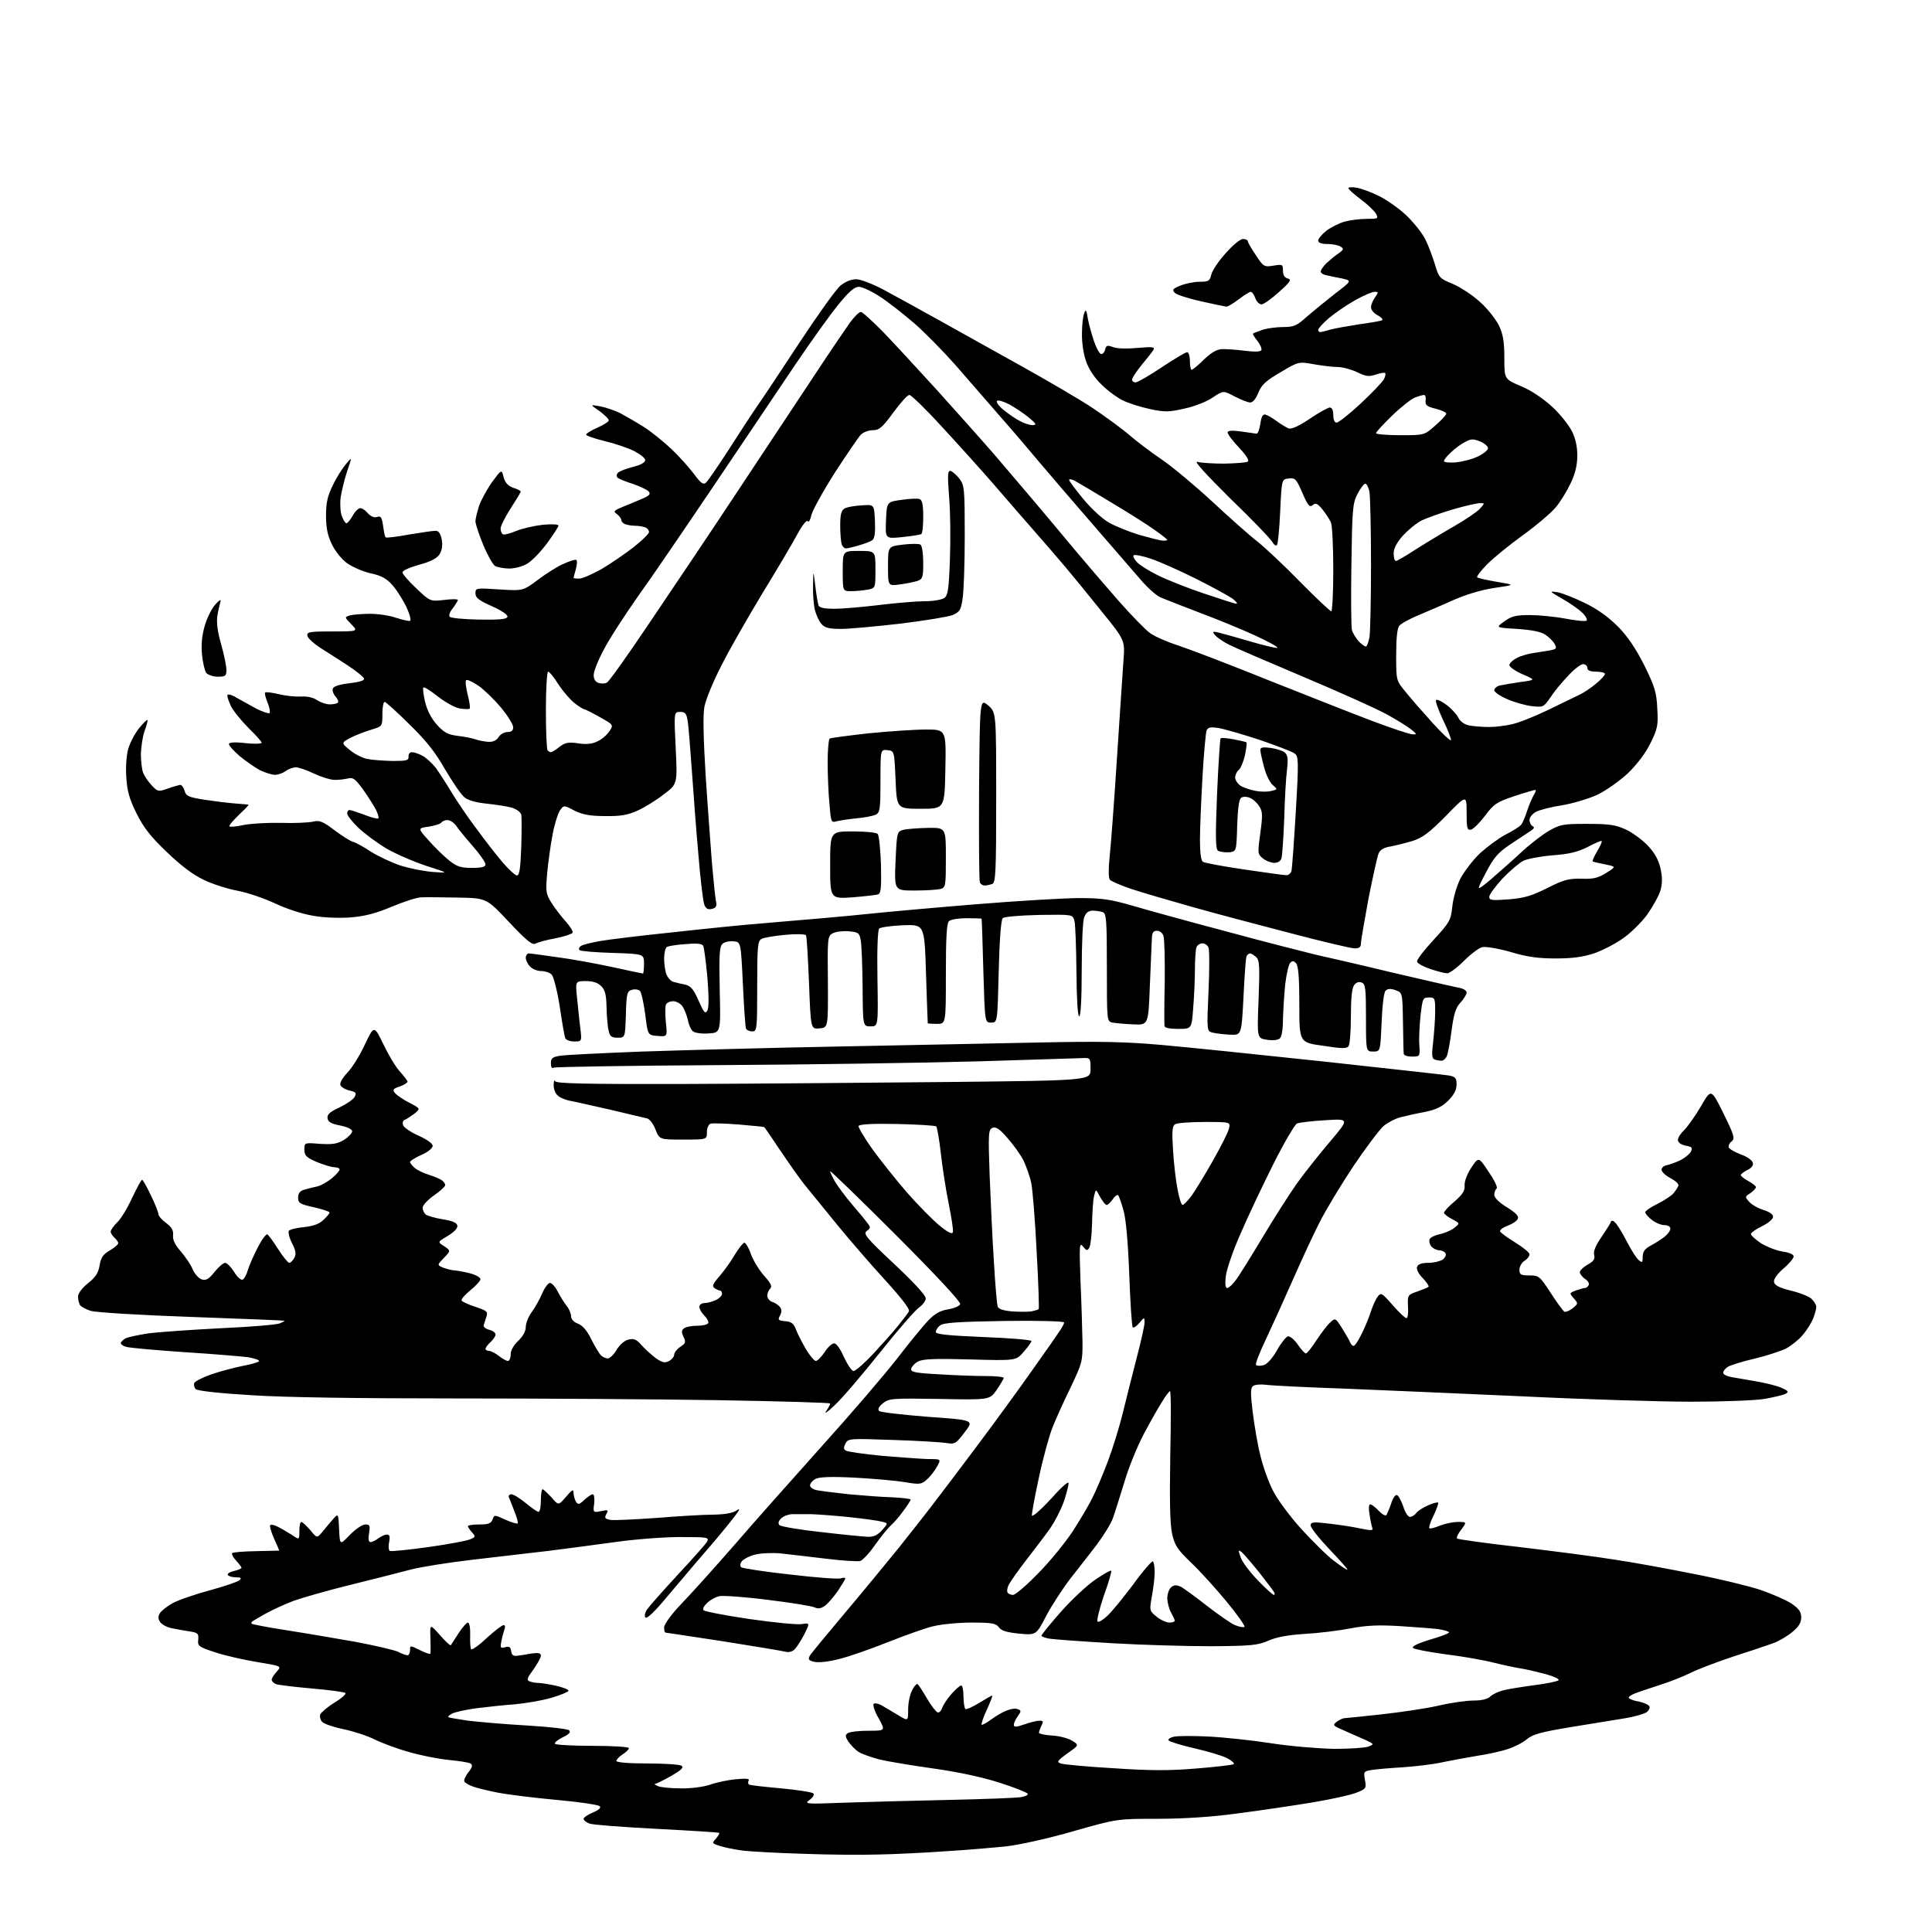 <?xml version="1.0" encoding="UTF-8" standalone="no"?>
<svg 
  version="1.1" 
  xmlns="http://www.w3.org/2000/svg" 
  xmlns:xlink="http://www.w3.org/1999/xlink" 
  xmlns:svg="http://www.w3.org/2000/svg"
  xmlns:rdf="http://www.w3.org/1999/02/22-rdf-syntax-ns#"
  xmlns:cc="http://creativecommons.org/ns#"
  xmlns:dc="http://purl.org/dc/elements/1.1/"
  viewBox="0 0 768 768"
  width="768"
  height="768"
>
<style>svg {background-color: white; }</style>"
<path stroke="none" fill="black" fill-rule="evenodd" d="M349.0,737.2C342.7,737.4 329.2,737.3 319.0,736.9C308.8,736.6 298.0,736.0 295.0,735.6C292.0,735.2 288.0,734.4 286.2,733.8C283.0,732.8 282.9,732.7 284.6,730.9C285.5,729.8 286.1,728.8 285.9,728.6C285.7,728.4 274.5,727.7 261.1,727.0C247.6,726.3 235.6,725.4 234.3,724.9C233.0,724.4 232.0,723.6 232.0,723.0C232.0,722.5 233.7,721.3 235.7,720.5C238.1,719.5 239.0,718.6 238.4,718.0C237.8,717.4 230.2,716.3 221.4,715.5C212.6,714.7 202.0,713.4 197.9,712.6C193.8,711.8 189.3,710.7 187.8,710.1C186.4,709.6 184.9,708.7 184.6,708.2C184.3,707.7 185.0,706.0 186.2,704.5C187.8,702.5 188.0,701.6 187.0,701.0C186.4,700.6 182.4,700.0 178.4,699.6C174.3,699.2 167.1,697.8 162.4,696.4C157.7,695.1 151.6,692.8 148.8,691.4C146.0,690.0 140.5,688.2 136.6,687.4C132.7,686.6 128.9,685.3 128.1,684.5C127.4,683.8 127.0,682.4 127.3,681.5C127.7,680.7 130.2,678.5 133.0,676.8C135.8,675.1 137.7,673.4 137.3,673.0C136.9,672.6 130.9,671.8 124.0,671.2C117.1,670.6 110.7,669.8 109.8,669.5C108.8,669.1 108.0,668.3 108.0,667.7C108.0,667.1 108.9,665.7 110.0,664.5C112.0,662.3 112.0,662.3 102.3,660.7C96.9,659.8 89.3,658.1 85.5,656.8C79.0,654.7 78.5,654.3 78.8,651.8C79.0,649.4 78.7,649.0 75.3,648.5C73.2,648.2 70.0,647.6 68.1,647.2C66.2,646.8 64.2,645.7 63.6,644.7C62.8,643.5 62.8,642.5 63.6,641.2C64.2,640.3 66.4,638.5 68.6,637.3C70.7,636.1 77.4,633.8 83.3,632.2C89.3,630.6 94.7,628.7 95.3,628.1C96.1,627.3 95.7,627.0 93.8,627.0C92.3,627.0 90.9,626.6 90.6,626.1C90.2,625.6 91.3,624.9 93.0,624.5C94.6,624.1 96.0,623.6 96.0,623.2C96.0,622.9 95.0,621.6 93.8,620.3C92.6,619.0 92.0,617.7 92.3,617.4C92.7,617.0 97.0,616.7 102.0,616.6C106.9,616.5 111.0,616.4 111.0,616.4C111.0,616.3 110.1,614.1 108.9,611.5C107.8,609.0 107.1,606.6 107.4,606.3C107.7,605.9 109.0,606.2 110.2,606.8C111.5,607.4 114.0,608.9 115.8,610.0C119.0,612.2 119.0,612.2 119.0,608.6C119.0,606.6 119.3,605.0 119.8,605.0C120.2,605.0 121.7,606.4 123.3,608.2C126.0,611.5 126.0,611.5 128.1,609.0C129.2,607.6 131.1,605.4 132.3,604.0C134.5,601.5 134.5,601.5 134.8,607.9C135.1,614.3 135.1,614.3 139.1,610.1C141.3,607.9 144.0,606.0 145.2,606.0C147.0,606.0 147.2,606.4 146.7,609.5C146.3,611.9 146.5,613.0 147.3,613.0C148.0,613.0 149.4,612.3 150.4,611.5C151.5,610.7 153.0,610.0 153.8,610.0C154.9,610.0 155.1,610.8 154.7,613.0C154.3,614.6 154.5,616.2 154.9,616.5C155.4,616.8 162.3,616.1 170.2,615.0C178.0,613.9 185.6,612.5 186.9,611.9C189.1,611.0 189.1,610.8 187.6,609.1C186.7,608.1 186.0,607.0 186.0,606.7C186.0,606.3 188.0,606.0 190.5,606.0C194.1,606.0 195.2,605.6 195.8,604.0C196.5,602.1 196.5,602.1 200.9,604.1C203.3,605.2 205.5,605.8 205.8,605.6C206.0,605.3 205.5,603.2 204.5,600.8C203.6,598.4 202.6,595.9 202.3,595.2C202.0,594.6 202.5,594.0 203.3,594.0C204.1,594.0 206.7,595.6 209.0,597.5C211.3,599.4 213.6,601.0 214.1,601.0C214.6,601.0 215.0,599.0 215.0,596.5C215.0,594.0 215.3,592.0 215.7,592.0C216.0,592.0 217.6,593.5 219.2,595.2C222.0,598.5 222.0,598.5 225.0,595.0C227.5,592.1 228.0,591.8 228.0,593.5C228.0,594.6 228.5,596.2 229.0,597.0C229.8,598.2 230.3,598.1 232.3,596.2C233.6,595.0 235.1,594.0 235.6,594.0C236.2,594.0 236.4,595.6 236.2,597.7C235.7,601.3 235.8,601.3 238.9,600.7C241.7,600.1 242.0,600.2 241.0,601.9C240.2,603.5 240.5,603.8 242.8,604.2C244.3,604.4 252.5,604.0 261.0,603.4C269.5,602.7 279.7,602.1 283.5,602.1C288.4,602.0 291.3,601.5 293.0,600.3C294.6,599.2 293.8,600.6 290.7,604.5C288.1,607.8 283.0,613.9 279.4,618.0C275.8,622.1 269.5,629.7 265.2,634.7C260.5,640.4 257.2,643.6 256.6,643.0C256.1,642.5 256.3,641.2 257.2,639.8C258.1,638.5 263.6,632.3 269.4,626.0C275.3,619.7 280.6,613.7 281.1,612.8C282.0,611.1 281.2,611.0 270.3,611.0C263.8,611.0 252.2,611.9 244.5,613.0C236.8,614.1 224.9,615.6 218.0,616.5C211.1,617.3 197.6,618.9 188.0,620.0C178.4,621.1 167.1,622.9 163.0,624.0C158.9,625.1 148.2,627.8 139.3,630.0C130.4,632.2 120.2,635.1 116.6,636.4C113.0,637.8 107.9,640.1 105.3,641.6C102.6,643.1 100.3,644.5 100.1,644.7C99.9,644.9 99.9,645.2 100.1,645.5C100.4,645.7 106.4,646.9 113.6,648.0C120.7,649.1 133.0,651.2 141.0,652.6C149.0,654.1 156.7,655.9 158.2,656.6C159.7,657.4 161.4,658.0 162.0,658.0C162.5,658.0 163.0,657.1 163.0,656.0C163.0,654.0 163.0,654.0 167.0,656.0C169.2,657.1 171.1,657.7 171.1,657.3C171.2,656.8 171.2,654.0 171.1,651.0C170.9,645.5 170.9,645.5 174.9,650.0C177.1,652.5 179.0,654.3 179.2,654.0C179.4,653.7 180.8,651.6 182.3,649.2C183.8,646.9 185.5,645.0 186.0,645.0C186.6,645.0 187.0,647.2 186.9,650.0C186.8,652.8 187.0,655.3 187.3,655.6C187.6,656.0 190.5,654.0 193.5,651.1C196.6,648.3 199.6,646.0 200.2,646.0C200.8,646.0 200.9,646.8 200.5,647.8C200.2,648.7 199.6,650.8 199.3,652.4C198.8,655.0 198.9,655.3 200.8,654.8C202.4,654.3 203.0,654.7 203.2,656.4C203.4,657.9 204.1,658.4 205.5,658.2C206.6,658.1 209.2,657.7 211.2,657.3C214.1,656.9 215.0,657.1 215.0,658.2C215.0,659.0 213.6,661.4 212.0,663.7C209.5,667.1 209.2,667.9 210.6,668.4C211.4,668.7 213.0,669.0 214.0,669.0C215.1,669.0 218.2,669.5 221.0,670.1C223.7,670.7 226.0,671.6 226.0,672.1C226.0,672.5 223.0,673.8 219.2,674.9C215.5,676.0 208.9,677.1 204.5,677.5C200.1,677.8 193.1,678.6 189.0,679.1C184.9,679.7 180.7,680.6 179.7,681.2C178.7,681.7 178.0,682.3 178.2,682.6C178.5,682.8 182.0,683.4 186.1,684.0C190.2,684.5 200.6,685.4 209.3,685.9C218.1,686.4 225.7,687.3 226.2,687.8C227.0,688.6 226.2,689.4 223.7,690.6C221.7,691.6 220.3,692.7 220.6,693.2C220.9,693.6 227.6,694.0 235.6,694.0C243.5,694.0 250.0,694.4 250.0,694.9C250.0,695.4 248.9,696.5 247.5,697.4C246.1,698.3 245.0,699.5 245.0,700.0C245.0,700.6 250.0,701.0 257.2,701.0C264.0,701.0 270.1,701.4 270.9,701.9C271.9,702.6 270.9,703.6 266.9,705.9C263.9,707.6 261.1,709.0 260.5,709.1C259.9,709.1 260.4,709.5 261.5,710.0C262.6,710.5 266.7,710.9 270.6,710.9C274.7,711.0 279.6,710.3 282.1,709.5C284.5,708.6 289.1,707.6 292.4,707.3C296.5,706.9 298.1,707.0 297.6,707.8C297.3,708.4 297.3,709.1 297.8,709.4C298.3,709.7 304.0,710.3 310.5,710.9C317.0,711.5 322.8,712.4 323.3,712.9C323.8,713.4 323.2,714.5 321.8,715.5C319.6,717.1 320.2,717.2 335.5,716.6C344.3,716.3 363.0,715.8 377.0,715.5C391.0,715.2 404.0,714.7 405.8,714.4C407.6,714.1 408.8,713.5 408.5,713.0C408.2,712.5 403.1,710.5 397.2,708.6C390.2,706.4 381.0,704.4 371.0,703.0C362.5,701.8 352.8,700.2 349.5,699.4C346.2,698.5 342.5,697.2 341.3,696.4C340.0,695.6 338.3,693.8 337.3,692.4C335.9,690.2 335.9,689.7 337.1,688.9C337.9,688.4 341.5,688.0 345.2,688.0C352.0,688.0 352.0,688.0 349.3,683.1C347.7,680.4 346.9,677.8 347.3,677.3C347.8,676.9 349.3,677.2 350.8,678.1C352.3,679.0 355.2,680.7 357.2,681.9C361.0,684.2 361.0,684.2 361.0,679.5C361.0,677.0 361.7,673.5 362.6,671.9C363.4,670.2 364.5,669.1 364.8,669.5C365.2,669.8 366.9,672.4 368.5,675.2C370.2,678.1 372.1,680.5 372.7,680.7C373.3,680.9 374.1,680.2 374.5,679.0C374.9,677.8 376.5,675.3 378.2,673.4C379.9,671.5 381.6,670.0 382.1,670.0C382.6,670.0 383.0,672.0 383.0,674.4C383.0,676.9 383.4,679.1 383.8,679.4C384.2,679.6 386.7,678.5 389.3,676.9C391.9,675.3 394.2,674.0 394.4,674.0C394.7,674.0 393.7,676.5 392.3,679.6C390.9,682.6 390.0,685.3 390.2,685.6C390.5,685.8 392.1,684.9 393.9,683.6C395.7,682.3 398.4,680.6 400.1,680.0C401.7,679.3 403.7,679.0 404.5,679.4C406.0,679.9 406.0,680.2 404.6,682.2C403.7,683.4 403.0,685.0 403.0,685.7C403.0,686.6 404.0,686.6 407.1,685.5C409.4,684.7 412.1,684.0 413.2,684.0C414.7,684.0 414.9,684.3 414.0,685.9C413.5,687.0 413.0,688.3 413.0,688.8C413.0,689.2 415.3,689.7 418.1,689.9C420.8,690.0 424.4,690.9 426.1,691.9C429.0,693.7 429.0,693.7 424.3,697.0C420.3,699.9 420.0,700.4 421.6,701.0C422.6,701.4 432.1,702.3 442.7,702.9C457.4,703.9 465.0,703.9 475.6,703.0C483.2,702.4 489.9,701.6 490.4,701.3C490.9,701.0 489.7,699.9 487.8,698.9C485.9,697.9 480.1,696.2 474.9,695.0C469.7,693.8 465.1,692.4 464.6,691.9C464.1,691.5 464.9,690.8 466.5,690.4C468.0,690.0 474.3,690.0 480.4,690.3C486.5,690.6 497.8,691.8 505.5,693.0C513.2,694.2 524.5,695.1 530.5,695.2C536.5,695.2 542.6,694.8 543.9,694.3C546.3,693.4 546.3,693.3 542.9,691.7C541.0,690.9 537.2,689.2 534.5,688.0C529.8,686.0 529.6,685.8 531.4,684.4C532.5,683.6 533.9,683.0 534.4,683.0C535.0,683.0 541.6,682.3 549.0,681.5C556.4,680.7 566.5,679.2 571.5,678.1C576.5,676.9 582.8,676.0 585.7,676.0C589.0,676.0 591.4,675.4 592.4,674.4C593.3,673.5 595.5,672.5 597.3,672.0C599.0,671.5 604.7,670.6 609.8,669.9C614.9,669.3 619.3,668.3 619.6,667.9C619.8,667.4 617.7,666.4 614.8,665.6C611.9,664.8 607.7,663.8 605.5,663.4C603.3,663.1 598.1,662.0 594.0,661.0C589.9,659.9 581.1,658.4 574.6,657.6C568.0,656.7 562.2,655.6 561.7,655.1C561.1,654.5 563.5,653.3 568.4,651.8C572.6,650.6 576.0,649.3 576.0,648.9C576.0,648.5 574.1,648.0 571.8,647.6C569.4,647.3 562.5,646.8 556.4,646.4C548.1,645.9 543.1,646.1 536.9,647.3C532.3,648.2 524.1,649.2 518.7,649.5C512.1,649.9 507.3,650.8 504.2,652.2C500.1,654.0 497.4,654.3 481.5,654.4C471.6,654.4 453.8,653.9 442.0,653.2C430.2,652.5 419.0,651.7 417.2,651.4C415.5,651.1 414.0,650.6 414.0,650.2C414.0,649.8 417.6,645.4 421.9,640.5C426.3,635.6 432.4,629.9 435.6,627.8C438.7,625.7 441.5,624.1 441.7,624.4C442.0,624.6 440.7,629.1 438.8,634.3C437.0,639.6 435.9,644.2 436.3,644.6C436.7,645.0 438.4,644.0 440.1,642.4C441.9,640.8 446.5,635.1 450.5,629.8C454.4,624.4 458.0,620.3 458.3,620.7C458.7,621.0 459.0,623.0 459.0,625.0C459.0,627.0 458.5,631.3 457.9,634.5C456.9,640.2 456.9,640.3 459.7,642.6C461.2,643.9 463.5,644.9 464.8,645.0C466.0,645.0 467.0,644.7 467.0,644.2C466.9,643.8 466.3,642.4 465.5,641.0C464.7,639.6 464.1,637.1 464.0,635.4C464.0,633.7 464.7,631.7 465.5,631.0C466.6,630.0 467.7,630.0 469.3,630.7C470.5,631.3 475.1,634.7 479.6,638.2C484.1,641.7 489.1,645.2 490.9,646.0C492.6,646.7 494.3,647.0 494.7,646.7C495.0,646.3 491.9,641.9 487.7,636.8C483.5,631.7 477.2,624.7 473.6,621.3C468.0,615.9 467.0,614.4 465.9,609.6C465.1,605.7 464.9,596.8 465.2,578.6C465.5,564.5 465.5,553.0 465.1,553.0C464.8,553.0 463.3,554.9 461.9,557.3C460.4,559.6 457.2,565.3 454.7,570.0C452.2,574.7 448.7,583.2 447.0,589.0C445.2,594.8 443.2,601.3 442.4,603.5C441.6,605.7 438.7,610.4 436.0,614.0C433.3,617.6 428.5,623.6 425.5,627.5C422.5,631.4 418.2,638.0 415.9,642.3C411.9,650.0 411.9,650.0 405.2,649.4C400.3,648.9 398.1,648.3 397.1,646.9C395.9,645.3 394.4,645.0 386.1,645.0C380.8,645.0 373.9,645.7 370.8,646.5C367.8,647.2 359.7,650.1 352.9,652.8C346.1,655.5 337.3,658.6 333.5,659.5C329.3,660.6 325.3,661.0 323.7,660.6C321.5,660.1 321.1,659.6 321.9,658.2C322.4,657.3 328.6,649.8 335.6,641.5C342.6,633.2 352.4,621.3 357.5,615.0C362.5,608.7 368.9,600.6 371.6,597.0C374.4,593.4 382.0,583.3 388.6,574.5C395.2,565.7 404.9,552.4 410.1,545.0C415.4,537.6 420.4,530.4 421.3,529.0C422.2,527.7 423.0,526.2 423.0,525.7C423.0,525.2 412.5,524.9 399.2,525.1C380.8,525.4 374.9,525.8 373.7,526.9C372.7,527.6 372.0,528.8 372.0,529.5C372.0,530.4 376.9,530.9 391.0,531.5C401.4,531.9 410.0,532.6 410.0,533.1C410.0,533.5 408.6,535.5 406.9,537.4C403.9,540.9 403.9,540.9 385.7,540.4C371.6,540.0 366.9,540.2 365.0,541.2C363.6,541.9 362.4,543.3 362.2,544.1C362.0,545.4 363.7,545.8 373.2,546.3C379.4,546.7 387.8,547.0 391.8,547.0C395.7,547.0 399.0,547.3 399.0,547.8C398.9,548.2 397.7,550.3 396.2,552.5C393.4,556.5 393.4,556.5 373.4,556.1C354.6,555.8 353.4,555.9 351.0,557.8C349.3,559.2 348.8,560.2 349.5,560.9C350.1,561.4 358.7,562.4 368.8,563.2C387.2,564.5 387.2,564.5 383.5,569.3C380.0,573.9 379.6,574.2 376.1,573.6C374.1,573.3 364.6,572.7 354.9,572.4C337.7,571.8 337.2,571.8 336.1,573.8C335.3,575.4 335.3,576.1 336.2,576.6C336.9,577.1 343.3,578.0 350.5,578.7C357.6,579.3 365.9,579.9 368.8,580.0C374.1,580.0 374.1,580.0 372.6,582.8C371.8,584.3 370.1,586.6 368.7,587.9C366.3,590.1 365.8,590.2 359.8,589.2C356.3,588.6 347.4,587.8 339.9,587.4C330.3,586.9 325.7,587.1 324.2,587.9C323.0,588.5 322.0,589.7 322.0,590.5C322.0,591.2 323.2,592.1 324.8,592.4C326.3,592.7 332.0,593.4 337.5,594.0C343.0,594.5 350.8,595.1 354.7,595.2C358.7,595.4 362.0,595.8 362.0,596.1C362.0,596.4 360.7,598.5 359.1,600.6C357.6,602.7 355.3,605.4 354.0,606.5C352.8,607.6 350.0,611.1 347.8,614.2C345.6,617.4 342.9,620.2 342.0,620.5C341.0,620.8 334.8,620.4 328.3,619.6C321.8,618.8 313.7,617.9 310.3,617.5C306.9,617.2 302.3,617.4 300.1,618.0C298.0,618.5 295.7,619.7 295.0,620.5C294.2,621.5 294.1,622.4 294.6,623.0C295.1,623.4 303.9,624.8 314.1,625.9C324.3,627.1 333.4,627.8 334.3,627.4C335.3,627.1 336.0,627.1 336.0,627.5C336.0,627.8 334.6,630.1 333.0,632.5C331.3,634.9 329.0,637.6 327.8,638.4C326.4,639.4 325.2,639.6 323.9,639.0C323.0,638.5 314.7,637.1 305.5,636.0C296.3,634.8 287.5,634.2 286.0,634.5C284.5,634.8 282.3,636.0 281.1,637.2C279.8,638.4 279.2,639.6 279.7,640.1C280.2,640.6 288.4,642.2 298.0,643.6C307.6,645.0 317.0,645.9 318.7,645.6C322.0,645.1 322.0,645.1 319.6,649.9C318.2,652.5 316.5,655.2 315.6,655.9C314.8,656.6 313.3,656.9 312.3,656.6C311.3,656.3 300.3,654.5 287.8,652.5C275.3,650.6 264.9,649.0 264.6,649.0C264.2,649.0 264.0,648.1 264.0,646.9C264.0,645.7 266.8,641.8 270.8,637.6C274.6,633.7 284.3,622.9 292.5,613.5C300.6,604.1 316.3,586.5 327.3,574.2C338.4,561.9 351.5,546.6 356.5,540.2C361.4,533.8 367.1,526.9 369.0,524.9C371.5,522.3 373.7,521.0 376.8,520.5C379.2,520.1 381.4,519.2 381.7,518.4C382.0,517.6 372.2,507.0 356.1,490.9C341.7,476.5 330.0,465.2 330.0,465.6C330.0,466.1 331.0,468.1 332.1,470.0C333.3,471.9 336.3,476.0 338.9,479.0C341.5,482.0 344.2,485.3 344.9,486.3C346.1,487.8 346.1,488.2 344.6,489.3C343.0,490.4 344.2,491.9 355.4,502.4C362.9,509.4 368.0,514.9 368.0,516.1C368.0,517.1 366.8,518.7 365.4,519.7C364.0,520.6 357.0,528.6 350.0,537.4C342.9,546.3 334.8,555.8 331.9,558.5C329.1,561.2 327.4,562.4 328.4,561.0C329.3,559.7 330.0,558.3 330.0,557.9C330.0,557.6 310.1,557.0 285.8,556.6C261.4,556.2 214.3,555.9 181.0,555.9C142.4,555.9 113.0,555.5 99.7,554.6C87.8,553.9 78.5,552.9 77.8,552.2C77.2,551.6 77.0,550.5 77.2,549.8C77.5,549.1 80.6,547.5 84.1,546.3C87.6,545.1 93.3,543.6 96.8,542.9C100.2,542.3 103.0,541.4 103.0,541.0C103.0,540.6 101.0,539.9 98.5,539.5C96.0,539.2 84.6,538.2 73.2,537.5C61.8,536.7 51.5,535.8 50.2,535.4C49.0,535.1 48.0,534.4 48.0,533.9C48.0,533.5 48.9,532.6 49.9,532.0C51.0,531.5 55.2,530.6 59.2,530.0C63.2,529.5 76.0,528.6 87.6,528.0C99.2,527.5 109.8,526.6 111.1,526.1C112.4,525.6 113.3,525.1 113.0,525.0C112.7,524.9 96.1,524.2 76.0,523.5C55.9,522.8 38.0,521.7 36.1,521.1C34.2,520.5 32.3,519.5 31.8,518.8C31.4,518.1 31.0,516.6 31.0,515.4C31.0,514.2 32.6,512.0 35.0,510.1C38.0,507.7 39.1,506.0 39.6,503.0C40.1,499.9 41.0,498.6 43.6,497.1C45.5,496.0 47.0,494.7 47.0,494.2C47.0,493.7 46.3,492.7 45.5,492.0C44.7,491.3 44.0,490.2 44.0,489.6C44.0,488.9 45.2,487.3 46.6,485.9C48.0,484.6 50.7,480.2 52.5,476.2C54.4,472.3 56.1,469.0 56.5,469.0C56.8,469.0 58.4,471.8 60.0,475.2C61.7,478.7 63.0,482.0 63.0,482.7C63.0,483.4 64.4,485.0 66.1,486.2C68.3,487.9 69.0,489.1 68.8,491.1C68.6,492.9 69.6,494.9 71.9,497.5C73.7,499.6 75.9,502.8 76.6,504.6C77.4,506.4 79.0,508.2 80.2,508.6C81.9,509.1 83.0,508.5 85.3,505.6C86.9,503.6 88.8,502.0 89.5,502.0C90.2,502.0 91.8,503.6 93.0,505.5C94.2,507.5 95.7,508.9 96.4,508.7C97.0,508.5 98.0,506.8 98.5,504.9C99.1,503.0 100.9,498.9 102.5,495.8C104.1,492.7 105.8,490.4 106.3,490.7C106.8,491.0 108.7,493.6 110.6,496.6C112.5,499.6 114.5,502.0 115.0,502.0C115.5,502.0 116.4,501.1 117.0,500.0C117.8,498.5 117.6,497.2 116.1,494.2C115.0,492.1 114.5,489.9 114.8,489.3C115.2,488.7 117.9,488.1 120.8,487.8C124.5,487.4 126.8,486.6 128.5,485.0C129.9,483.7 131.0,482.4 131.0,482.0C131.0,481.6 128.2,480.7 124.8,479.9C119.2,478.7 118.5,478.2 118.5,476.1C118.5,474.4 119.2,473.4 121.0,472.9C122.4,472.5 124.7,471.9 126.2,471.6C127.6,471.3 130.2,469.8 131.9,468.4C133.6,467.0 135.0,465.4 135.0,464.9C135.0,464.4 134.1,464.0 132.9,464.0C131.8,464.0 128.6,463.0 125.9,461.9C121.7,460.1 121.0,459.3 121.0,457.0C121.0,454.2 121.0,454.2 127.2,454.7C132.3,455.0 134.1,454.7 136.8,453.1C138.5,452.0 140.0,450.4 140.0,449.7C140.0,448.9 138.1,448.0 135.2,447.4C131.6,446.7 130.4,446.0 130.2,444.5C130.0,443.0 131.1,442.0 135.0,440.2C137.7,438.9 140.4,437.1 141.0,436.0C141.8,434.4 141.5,434.1 138.9,433.5C137.2,433.1 135.6,432.1 135.3,431.3C135.0,430.5 136.1,428.5 138.0,426.5C139.9,424.6 143.0,419.6 145.0,415.3C148.7,407.5 148.7,407.5 152.4,415.1C154.4,419.3 157.3,424.2 159.0,426.0C160.6,427.8 162.0,429.6 162.0,430.0C162.0,430.4 160.6,431.3 158.9,431.9C156.2,432.8 155.9,433.2 157.1,434.6C157.8,435.4 160.4,437.2 162.8,438.4C167.2,440.7 167.2,440.7 164.6,442.8C163.1,443.9 161.4,445.0 160.8,445.2C160.1,445.5 159.9,446.4 160.3,447.4C160.7,448.3 163.5,450.2 166.5,451.5C169.8,453.0 172.0,454.6 172.0,455.5C172.0,456.4 170.1,458.0 167.5,459.1C165.0,460.2 163.0,461.5 163.0,461.9C163.0,462.3 163.8,463.4 164.8,464.2C165.7,465.1 168.3,466.3 170.5,467.0C172.7,467.7 175.1,468.7 175.8,469.3C176.4,469.8 177.0,470.6 177.0,471.1C177.0,471.6 175.0,473.5 172.5,475.2C170.0,477.0 168.0,479.1 168.0,480.1C168.0,481.0 168.6,482.2 169.2,482.8C169.9,483.3 173.0,484.2 176.0,484.7C179.8,485.3 181.6,486.0 181.8,487.2C182.0,488.2 180.6,489.7 178.0,491.3C173.9,493.7 173.9,493.7 176.6,495.4C179.2,497.2 179.2,497.2 176.4,500.1C173.7,502.9 173.7,502.9 176.4,504.0C177.9,504.5 179.8,505.0 180.6,505.0C181.4,505.0 184.1,505.5 186.6,506.1C189.0,506.7 191.0,507.8 191.0,508.5C191.0,509.1 189.2,511.1 187.0,512.9C184.8,514.7 183.2,516.5 183.5,517.0C183.8,517.5 186.3,518.6 189.0,519.5C193.5,521.0 194.0,521.4 193.4,523.3C193.0,524.5 192.5,526.0 192.3,526.7C192.0,527.4 193.0,528.2 194.4,528.6C195.8,528.9 197.0,529.8 197.0,530.5C197.0,531.1 196.1,532.5 195.0,533.5C193.9,534.5 193.0,535.7 193.0,536.2C193.0,536.6 193.6,537.0 194.4,537.0C195.1,537.0 196.9,537.9 198.3,539.0C199.7,540.1 201.3,541.0 201.9,541.0C202.5,541.0 203.0,539.8 203.0,538.4C203.0,536.8 204.2,534.7 206.0,533.0C207.9,531.2 209.0,529.2 209.0,527.5C209.0,526.1 210.0,523.4 211.3,521.7C212.6,519.9 214.5,516.6 215.5,514.2C216.5,511.9 217.9,510.0 218.6,510.0C219.4,510.0 220.7,511.5 221.6,513.2C222.5,515.0 224.1,517.6 225.1,518.9C226.2,520.2 227.0,522.1 227.0,523.2C227.0,524.4 228.1,525.6 229.8,526.2C231.6,526.9 233.4,529.0 235.0,532.3C236.4,535.1 238.1,537.9 238.8,538.7C239.5,539.4 240.8,540.0 241.6,540.0C242.4,540.0 244.0,538.5 245.1,536.6C246.3,534.6 248.2,532.9 249.8,532.5C252.0,532.0 253.0,532.4 255.0,534.7C256.4,536.3 259.0,538.6 260.7,539.9C263.3,541.7 264.3,541.9 266.0,541.0C267.1,540.4 268.0,539.3 268.0,538.5C268.0,537.7 269.1,536.3 270.4,535.4C272.6,534.0 272.7,533.5 271.7,531.4C270.8,529.4 270.9,528.7 272.1,527.9C272.9,527.4 275.2,527.0 277.2,527.0C279.2,527.0 281.1,526.6 281.5,526.0C281.8,525.5 281.2,524.2 280.0,523.0C278.9,521.9 278.0,520.3 278.0,519.5C278.0,518.7 278.9,518.0 280.0,518.0C281.0,518.0 283.1,517.5 284.5,516.8C285.9,516.2 287.0,515.1 287.0,514.3C287.0,513.6 286.7,513.0 286.2,513.0C285.8,513.0 284.9,512.6 284.1,512.1C282.9,511.3 283.3,510.4 286.1,507.2C288.0,505.0 290.7,501.2 292.2,498.6C293.7,496.1 295.4,494.0 295.9,494.0C296.4,494.0 297.7,496.1 298.6,498.8C299.6,501.4 302.0,505.2 303.9,507.3C306.5,510.2 307.0,511.4 306.2,512.2C305.5,512.9 305.0,514.2 305.0,515.1C305.0,516.1 305.9,517.1 306.9,517.5C308.0,517.8 309.3,518.7 310.0,519.5C310.8,520.5 310.8,521.4 310.1,522.9C309.1,524.7 309.3,524.9 312.2,525.2C314.6,525.4 315.6,526.2 316.4,528.5C317.0,530.1 318.8,533.6 320.3,536.2C321.9,538.9 323.7,541.0 324.3,541.0C325.0,541.0 326.5,539.4 327.8,537.5C329.0,535.6 330.7,534.0 331.6,534.0C332.5,534.0 334.1,536.3 335.5,539.5C336.9,542.5 338.6,545.0 339.3,545.0C340.1,545.0 343.6,541.9 347.1,538.2C350.6,534.4 355.1,529.4 357.0,527.0C358.9,524.6 360.9,522.1 361.3,521.3C361.8,520.5 358.7,516.4 351.8,508.8C346.1,502.6 337.4,492.5 332.5,486.5C327.5,480.4 321.8,473.4 319.8,470.9C317.7,468.3 313.4,462.1 310.0,457.1C306.7,452.1 303.9,448.0 303.7,448.0C303.6,447.9 299.1,447.5 293.6,447.0C288.2,446.6 283.1,446.4 282.4,446.7C281.6,447.0 281.0,448.5 281.0,450.1C281.0,453.0 281.0,453.0 271.6,453.0C262.2,453.0 262.2,453.0 260.6,449.1C259.8,446.9 258.3,444.9 257.3,444.6C256.3,444.4 249.7,442.8 242.5,441.1C235.3,439.5 228.0,437.8 226.2,437.5C224.4,437.1 222.3,436.2 221.5,435.3C220.7,434.5 220.0,432.7 220.1,431.2C220.1,429.7 220.4,429.1 220.7,429.8C221.1,430.7 232.1,431.0 271.8,430.9C299.7,430.8 347.5,430.4 378.0,430.1C433.5,429.5 433.5,429.5 433.5,425.0C433.5,420.6 433.4,420.5 430.5,420.6C428.9,420.7 410.2,421.2 389.0,421.9C367.8,422.5 321.4,423.2 285.8,423.4C250.3,423.6 220.7,424.1 220.1,424.4C219.4,424.9 219.0,424.2 219.0,422.7C219.0,420.6 219.6,420.1 223.2,419.6C225.6,419.3 240.1,418.6 255.5,418.0C270.9,417.5 306.0,416.5 333.5,416.0C361.0,415.5 397.0,414.7 413.5,414.4C437.5,413.9 447.2,414.1 462.0,415.4C472.2,416.3 501.2,419.3 526.5,422.0C551.8,424.8 574.0,427.2 575.8,427.5C578.6,428.0 579.0,428.5 579.0,431.1C579.0,433.3 578.0,435.2 575.7,437.5C573.3,439.9 570.9,441.1 566.5,442.0C563.2,442.6 558.8,443.6 556.8,444.1C554.8,444.6 551.7,446.2 550.0,447.6C548.3,449.1 542.9,456.3 537.9,463.7C533.0,471.1 526.9,481.2 524.4,486.2C521.9,491.1 517.2,501.3 513.9,508.8C510.6,516.3 505.8,526.9 503.3,532.2C500.7,537.6 498.9,542.3 499.3,542.6C499.6,543.0 501.0,543.0 502.2,542.7C503.7,542.3 505.7,540.1 507.6,536.8C509.2,533.9 511.2,531.4 512.0,531.2C512.8,531.1 514.6,532.6 515.9,534.5C517.2,536.4 518.6,538.0 519.1,538.0C519.6,538.0 521.5,535.6 523.3,532.8C525.2,529.9 527.6,526.7 528.8,525.7C530.8,523.8 530.9,523.9 533.5,528.0C534.9,530.3 536.4,532.8 536.7,533.6C537.0,534.4 537.6,535.0 538.1,535.0C538.6,535.0 540.0,532.9 541.3,530.2C542.6,527.6 544.2,523.7 544.9,521.5C545.6,519.3 546.8,516.6 547.6,515.5C549.0,513.7 549.2,513.8 553.6,518.8C556.1,521.7 558.6,524.0 559.1,524.0C559.6,524.0 559.9,521.9 559.7,519.4C559.5,514.8 559.6,514.7 563.4,513.4C565.6,512.6 567.6,511.8 567.9,511.5C568.1,511.2 567.1,509.7 565.5,508.0C563.8,506.3 563.0,504.5 563.3,503.6C563.7,502.5 565.2,502.0 567.8,502.0C569.9,502.0 572.4,501.4 573.5,500.7C574.5,499.9 575.0,498.8 574.6,498.2C574.2,497.5 573.1,497.0 572.1,497.0C571.1,497.0 569.7,496.3 569.0,495.5C568.3,494.7 568.0,493.4 568.3,492.6C568.6,491.9 570.4,491.0 572.3,490.6C574.3,490.2 576.9,489.1 578.1,488.1C580.4,486.3 580.4,486.3 577.2,484.6C575.4,483.7 574.0,482.5 574.0,482.1C574.0,481.6 575.9,479.5 578.2,477.6C581.4,474.8 582.4,473.3 582.2,471.2C582.1,469.6 583.2,466.7 584.9,464.1C587.8,459.8 587.8,459.8 591.8,465.9C594.1,469.2 595.5,472.2 594.9,472.5C594.4,472.9 594.0,474.0 594.0,475.0C594.0,476.1 595.9,478.0 599.0,479.9C602.4,482.0 603.8,483.4 603.4,484.4C603.1,485.3 601.3,486.5 599.4,487.2C597.5,487.9 596.1,488.9 596.3,489.5C596.5,490.0 599.2,492.0 602.3,493.9C605.4,495.8 608.0,497.9 608.0,498.6C608.0,499.4 607.1,500.5 606.0,501.2C604.9,501.9 604.0,503.5 604.0,504.7C604.0,506.7 604.5,507.0 608.0,507.0C611.7,507.0 612.1,507.3 616.4,513.9C618.8,517.7 621.3,521.0 621.8,521.4C622.3,521.7 623.8,521.1 625.1,520.1C627.4,518.2 627.4,518.2 625.6,516.1C623.8,514.1 623.8,514.0 626.4,513.0C627.9,512.5 629.5,512.0 630.0,512.0C630.5,512.0 631.2,511.5 631.5,510.9C631.9,510.3 631.3,509.2 630.1,508.4C628.9,507.6 628.0,506.3 628.0,505.7C628.0,505.0 629.4,503.7 631.1,502.7C633.5,501.4 634.1,500.5 633.7,498.9C633.3,497.5 634.3,495.1 636.5,491.9C638.3,489.2 640.1,486.5 640.3,485.8C640.7,484.9 641.3,485.1 642.5,486.5C643.4,487.6 645.4,491.0 647.0,494.1C648.6,497.1 650.5,500.2 651.4,500.9C652.8,502.1 653.0,501.9 653.0,499.6C653.0,497.6 653.8,496.4 656.1,495.2C657.8,494.3 660.3,492.7 661.6,491.7C662.9,490.7 664.0,489.2 664.0,488.4C664.0,487.6 663.0,487.0 661.6,487.0C660.3,487.0 658.1,486.1 656.6,484.9C655.2,483.8 654.0,482.4 654.0,481.9C654.0,481.4 656.1,479.9 658.8,478.6C661.4,477.3 664.3,475.4 665.2,474.4C666.1,473.3 667.0,471.9 667.2,471.3C667.4,470.6 665.9,469.3 664.0,468.3C662.1,467.3 660.5,465.8 660.5,465.0C660.5,464.2 661.4,463.4 662.5,463.2C663.6,463.0 666.0,462.1 667.8,461.3C669.6,460.4 671.5,458.9 672.1,457.9C672.9,456.2 672.7,455.9 670.0,455.4C668.1,455.0 667.0,454.1 667.0,453.1C667.0,452.2 668.2,450.4 669.6,449.1C670.9,447.8 673.9,443.6 676.2,439.7C680.2,432.7 680.2,432.7 685.1,442.6C689.4,451.3 689.7,452.6 688.4,453.7C687.5,454.3 687.0,455.4 687.2,456.1C687.4,456.7 689.6,458.0 692.0,458.9C694.6,459.8 696.6,461.3 696.8,462.3C697.0,463.3 696.2,464.4 694.6,465.1C693.2,465.8 692.0,466.7 692.0,467.1C692.0,467.6 693.4,468.6 695.0,469.5C696.6,470.4 698.0,471.4 698.0,471.9C698.0,472.4 697.0,473.4 695.8,474.3C693.6,475.7 693.6,475.8 695.3,477.7C696.2,478.8 698.8,480.3 701.1,481.0C703.8,481.9 705.0,482.9 704.8,483.9C704.6,484.8 702.6,486.4 700.3,487.5C698.0,488.6 696.1,490.0 696.0,490.5C696.0,491.1 697.8,492.7 700.0,494.2C702.3,495.6 706.1,497.1 708.5,497.5C711.3,497.9 713.0,498.6 713.0,499.5C713.0,500.2 711.2,502.4 708.9,504.3C706.4,506.5 705.0,508.5 705.2,509.6C705.4,510.9 707.3,511.9 711.7,513.0C715.2,513.8 718.9,515.3 720.0,516.2C721.1,517.2 722.0,518.7 722.0,519.5C722.0,520.4 721.4,522.5 720.7,524.3C719.9,526.1 718.1,529.0 716.5,530.8C715.0,532.6 712.0,535.0 709.9,536.1C707.8,537.1 702.1,539.0 697.4,540.1C692.6,541.2 687.9,542.7 686.9,543.3C685.8,544.0 685.0,545.0 685.0,545.7C685.0,546.4 686.5,547.1 688.2,547.4C690.0,547.7 694.4,548.5 698.0,549.1C701.6,549.7 706.1,550.8 708.0,551.6C710.8,552.8 711.2,553.3 709.9,554.0C709.1,554.5 705.2,555.4 701.4,556.1C697.6,556.7 684.6,557.2 672.5,557.2C660.4,557.2 630.5,556.3 606.0,555.1C581.5,554.0 549.4,552.6 534.5,552.0C519.6,551.5 505.7,550.8 503.5,550.5C501.3,550.2 498.9,550.4 498.2,550.9C497.1,551.6 497.0,553.5 498.0,561.6C498.7,567.0 500.0,574.8 501.1,578.9C502.1,583.1 504.3,589.2 506.0,592.5C507.6,595.8 512.6,602.6 517.2,607.7C521.8,612.7 527.6,618.5 530.2,620.4C532.8,622.4 535.2,624.0 535.6,624.0C536.0,624.0 532.8,620.4 528.6,616.0C524.4,611.6 521.0,607.3 521.0,606.4C521.0,605.1 521.9,604.9 527.7,605.6C531.4,606.0 537.1,606.8 540.3,607.5C545.2,608.5 546.0,608.5 545.5,607.3C545.2,606.5 544.7,604.1 544.4,601.9C544.0,599.7 544.1,598.0 544.7,598.0C545.2,598.0 546.7,599.1 548.0,600.5C549.3,601.9 550.7,602.7 551.1,602.3C551.4,601.8 552.3,599.8 553.0,597.7C553.6,595.6 554.7,594.1 555.3,594.3C555.9,594.5 557.0,596.5 557.8,598.8C558.5,601.1 559.7,603.0 560.5,603.0C561.2,603.0 562.4,602.3 563.1,601.3C563.9,600.4 566.0,599.1 567.9,598.3C569.7,597.5 571.4,597.1 571.7,597.3C571.9,597.6 571.1,599.8 569.9,602.4C568.6,604.9 567.9,607.2 568.2,607.5C568.5,607.8 570.3,607.3 572.3,606.5C574.3,605.7 577.5,605.0 579.5,605.0C583.1,605.0 583.1,605.0 580.9,608.0C579.6,609.6 578.9,611.2 579.2,611.6C579.6,611.9 590.8,613.5 604.2,615.0C617.6,616.6 634.6,618.8 642.0,620.0C649.4,621.1 663.6,623.7 673.5,625.7C683.4,627.6 695.2,630.5 699.8,632.0C704.4,633.6 709.9,636.0 712.1,637.4C715.1,639.5 716.0,640.7 716.0,642.9C716.0,645.1 715.0,646.7 712.4,648.8C710.4,650.5 706.9,652.5 704.6,653.3C702.4,654.1 695.3,656.5 689.0,658.5C682.7,660.6 675.0,663.5 672.0,665.0C669.0,666.5 663.4,668.7 659.5,669.9C655.6,671.2 651.3,672.6 649.8,673.2C648.3,673.8 647.2,674.6 647.5,675.0C647.8,675.4 649.5,676.1 651.5,676.4C653.4,676.8 655.2,677.6 655.6,678.2C656.0,678.8 655.5,679.9 654.6,680.6C653.6,681.3 649.8,682.4 646.2,683.0C642.5,683.6 632.8,685.2 624.7,686.5C612.6,688.5 609.3,689.4 606.9,691.4C605.4,692.7 601.9,694.5 599.3,695.3C596.7,696.2 591.1,697.4 587.0,698.0C582.9,698.7 576.8,699.8 573.5,700.5C570.2,701.3 563.2,702.1 558.0,702.5C552.8,702.8 547.0,703.3 545.2,703.6C542.1,704.1 542.0,704.3 542.6,707.6C543.2,710.8 543.0,711.1 539.5,712.5C537.5,713.4 529.5,715.2 521.7,716.5C513.8,717.8 500.3,719.8 491.7,720.9C481.5,722.3 470.2,723.0 460.0,723.0C444.1,723.0 444.1,723.0 426.8,727.9C417.3,730.7 405.4,733.3 400.5,733.9C395.6,734.4 384.5,735.4 376.0,735.9C367.5,736.5 355.3,737.1 349.0,737.2zM402.7,634.0C403.6,634.0 408.2,630.1 412.8,625.3C417.5,620.6 423.6,613.0 426.5,608.6C429.4,604.1 432.9,598.2 434.2,595.5C435.6,592.8 438.4,586.2 440.4,580.9C442.4,575.6 445.1,566.8 446.4,561.4C447.7,556.0 450.2,546.2 451.9,539.6C453.6,533.1 455.0,526.8 455.0,525.6C454.9,523.5 454.9,523.5 452.9,525.9C451.8,527.2 450.6,528.0 450.3,527.6C449.9,527.2 449.3,517.8 448.9,506.7C448.4,493.7 447.6,484.6 446.6,481.1C445.8,478.2 444.8,475.5 444.5,475.1C444.1,474.8 443.1,475.5 442.3,476.8C441.4,478.0 440.4,479.0 439.9,479.0C439.4,479.0 438.3,477.5 437.3,475.8C435.6,472.5 435.6,472.5 434.9,475.5C434.5,477.1 434.2,482.1 434.1,486.5C434.0,490.9 433.5,495.2 433.0,496.0C432.2,497.3 431.9,497.2 430.5,495.5C429.1,493.7 429.0,494.9 429.5,509.0C429.9,517.5 430.2,528.3 430.3,533.0C430.4,541.2 430.2,541.8 425.6,551.5C422.9,557.0 419.7,564.1 418.4,567.4C417.1,570.6 414.6,579.7 412.9,587.7C411.2,595.6 410.0,602.3 410.2,602.5C410.4,602.7 411.7,601.9 413.0,600.6C414.4,599.4 417.5,596.2 419.8,593.6C422.2,591.0 424.4,589.1 424.7,589.4C425.0,589.6 424.2,592.8 423.1,596.3C421.9,599.9 419.2,605.1 417.2,607.9C415.2,610.7 411.0,616.2 407.9,620.2C404.8,624.2 401.8,628.5 401.1,629.8C400.4,631.0 400.2,632.5 400.5,633.0C400.8,633.6 401.8,634.0 402.7,634.0zM506.4,634.0C506.8,634.0 506.8,633.4 506.4,632.8C506.0,632.1 503.3,628.6 500.5,625.0C497.6,621.4 494.6,617.9 493.7,617.1C492.2,615.9 492.1,616.1 493.2,619.1C493.8,620.9 496.9,625.0 500.0,628.2C503.1,631.4 505.9,634.0 506.4,634.0zM344.8,610.9C347.2,611.0 348.8,610.3 350.6,608.3C353.1,605.5 353.1,605.5 350.6,604.9C349.2,604.5 343.4,603.7 337.8,603.1C332.1,602.5 325.2,602.0 322.5,601.9C319.8,601.9 316.3,601.9 314.8,601.9C313.3,602.0 311.4,602.7 310.5,603.6C309.4,604.7 309.2,605.6 309.9,606.3C310.4,606.8 317.8,608.1 326.2,609.0C334.6,610.0 343.0,610.8 344.8,610.9zM410.0,521.3C411.4,521.0 412.7,520.6 412.9,520.4C413.1,520.2 412.8,510.0 412.1,497.8C411.5,485.5 410.5,473.3 410.0,470.6C409.5,467.9 408.0,463.8 406.9,461.4C405.7,459.0 402.8,455.0 400.5,452.4C397.4,448.8 395.9,447.8 394.6,448.3C392.9,449.0 392.8,450.3 393.4,467.3C393.8,477.3 394.5,492.8 395.1,501.7C395.6,510.6 396.3,518.5 396.6,519.4C397.0,520.4 398.9,521.0 402.3,521.3C405.2,521.5 408.6,521.5 410.0,521.3zM487.8,512.0C488.4,512.0 489.8,510.8 491.0,509.2C492.2,507.7 496.9,500.2 501.5,492.5C506.1,484.8 512.4,474.9 515.5,470.5C518.6,466.2 524.6,458.6 528.8,453.7C536.4,444.7 536.4,444.7 526.9,445.3C521.7,445.6 516.6,446.2 515.6,446.6C514.7,447.0 510.4,454.3 506.1,462.9C501.8,471.5 495.9,483.9 493.1,490.5C490.2,497.0 487.6,504.6 487.3,507.2C486.9,510.3 487.1,512.0 487.8,512.0zM378.8,489.7C379.0,488.9 378.2,483.8 377.1,478.4C376.0,472.9 374.6,464.0 374.0,458.5C373.4,453.0 372.5,448.2 372.2,447.8C371.8,447.4 364.8,447.0 356.6,446.8C346.7,446.6 341.6,446.9 341.3,447.6C341.1,448.1 343.6,452.3 346.7,456.7C349.9,461.1 356.1,468.9 360.5,474.0C364.9,479.0 370.8,485.0 373.5,487.2C377.1,490.1 378.6,490.8 378.8,489.7zM470.1,479.0C470.5,479.0 472.0,477.5 473.3,475.8C474.7,474.0 478.5,467.8 481.8,462.0C485.1,456.2 488.2,450.2 488.5,448.7C489.2,446.0 489.2,446.0 478.9,446.0C473.2,446.0 467.9,446.4 467.1,446.9C466.0,447.6 465.8,449.7 466.3,457.2C466.6,462.3 467.4,469.3 468.1,472.8C468.7,476.2 469.6,479.0 470.1,479.0zM573.4,421.6C572.9,421.7 571.7,421.6 570.7,421.3C569.2,420.9 569.0,420.1 569.7,414.2C570.1,410.5 570.5,405.0 570.5,402.0C570.5,396.8 570.4,396.5 568.0,396.5C565.6,396.5 565.5,396.9 564.7,403.5C564.3,407.4 564.0,412.6 564.2,415.3C564.5,420.0 564.5,420.0 561.2,420.0C559.3,420.0 558.0,419.5 558.0,418.8C557.9,418.1 557.8,412.3 557.7,406.0C557.5,394.6 557.5,394.6 554.7,393.6C552.8,392.9 551.6,393.0 550.8,393.8C550.1,394.5 549.5,399.5 549.2,406.5C548.7,418.0 548.7,418.0 545.9,418.0C543.0,418.0 543.0,418.0 543.0,404.6C543.0,392.9 542.8,391.1 541.3,390.6C540.2,390.1 539.1,390.5 538.3,391.6C537.4,392.8 537.0,397.0 537.0,403.9C537.0,409.7 536.6,415.1 536.1,415.8C535.5,416.9 533.6,416.9 525.9,415.7C516.5,414.4 516.5,414.4 516.5,399.2C516.5,388.5 516.1,383.8 515.2,382.9C514.3,381.9 513.7,381.9 512.9,382.7C512.3,383.3 511.4,387.1 510.9,391.2C510.5,395.2 510.1,401.5 510.0,405.1C510.0,409.3 509.5,412.2 508.7,412.8C507.9,413.5 505.8,413.7 503.5,413.3C499.7,412.7 499.7,412.7 500.3,397.4C500.8,384.4 500.7,381.8 499.4,380.5C498.5,379.7 497.4,379.0 496.9,379.0C496.4,379.0 495.7,379.6 495.5,380.2C495.2,380.9 494.7,388.2 494.3,396.5C493.5,411.5 493.5,411.5 489.0,411.3C486.5,411.2 483.4,410.8 482.1,410.5C479.7,409.9 479.7,409.9 480.4,394.1C480.8,385.5 480.8,377.6 480.4,376.7C480.1,375.8 479.0,375.0 478.0,375.0C477.0,375.0 475.9,375.7 475.6,376.6C475.3,377.5 475.0,381.4 475.0,385.3C475.0,389.3 474.7,396.2 474.3,400.8C473.7,409.0 473.7,409.0 468.4,409.0C464.8,409.0 463.0,408.6 462.9,407.8C462.8,407.1 462.8,399.2 463.0,390.4C463.1,381.5 462.9,373.3 462.5,372.1C462.2,370.9 461.0,370.0 459.9,370.0C458.5,370.0 458.0,370.7 457.9,372.8C457.8,374.3 457.5,382.7 457.1,391.5C456.5,407.5 456.5,407.5 450.5,407.2C447.2,407.1 443.5,406.7 442.2,406.5C440.0,406.0 440.0,405.9 440.0,384.6C440.0,366.0 439.8,363.1 438.4,362.6C437.5,362.3 435.7,362.0 434.4,362.0C432.7,362.0 431.7,362.8 431.0,364.6C430.4,366.0 430.0,375.4 430.0,385.6C430.0,397.2 429.6,404.0 429.0,404.0C428.4,404.0 428.0,397.4 427.9,386.2C427.8,376.5 427.5,367.4 427.1,366.0C426.4,363.5 426.4,363.5 413.0,363.7C405.1,363.9 399.2,364.4 398.6,365.0C397.9,365.7 397.3,373.9 397.0,386.3C396.5,406.5 396.5,406.5 394.0,406.5C391.5,406.5 391.5,406.5 390.9,386.0C390.6,374.7 390.3,365.4 390.2,365.2C390.1,365.1 387.4,365.0 384.2,365.0C381.0,365.0 377.9,365.5 377.2,366.2C376.3,367.1 376.0,373.1 376.0,387.2C376.0,407.0 376.0,407.0 372.5,407.0C370.6,407.0 368.9,406.9 368.8,406.8C368.8,406.6 368.4,397.7 368.1,387.0C367.5,367.5 367.5,367.5 359.0,367.8C354.3,368.0 350.1,368.6 349.5,369.1C348.9,369.7 348.6,377.3 348.8,389.1C349.1,408.0 349.1,408.0 346.1,408.0C343.0,408.0 343.0,408.0 342.9,392.2C342.8,383.6 342.5,375.1 342.1,373.5C341.6,370.8 341.1,370.5 337.3,370.2C335.0,370.0 332.1,370.4 331.0,371.0C329.0,372.1 328.9,372.8 329.1,390.3C329.2,408.5 329.2,408.5 325.7,408.8C322.3,409.1 322.3,409.1 321.6,390.9C321.2,380.9 320.7,372.3 320.4,371.8C320.1,371.3 316.4,371.2 312.2,371.6C308.0,372.0 303.7,372.7 302.8,373.2C301.2,374.0 301.0,375.9 301.0,392.0C301.0,409.4 300.9,410.0 299.0,410.0C297.9,410.0 296.7,409.4 296.5,408.8C296.3,408.1 295.7,400.1 295.3,391.0C294.5,374.5 294.5,374.5 291.7,374.2C290.1,374.0 288.2,374.4 287.3,375.1C286.0,376.2 285.8,379.0 286.1,393.5C286.5,410.5 286.5,410.5 281.7,410.8C279.0,411.0 276.2,410.6 275.5,410.0C274.7,409.4 273.8,407.4 273.5,405.7C273.1,403.9 272.2,401.5 271.4,400.2C270.6,399.0 269.0,398.0 267.6,398.0C266.3,398.0 265.0,398.6 264.7,399.4C264.4,400.2 264.4,403.4 264.7,406.5C265.3,412.1 265.3,412.1 261.4,411.8C257.5,411.5 257.5,411.5 256.5,403.3C255.9,398.8 255.0,394.6 254.4,393.9C253.7,393.3 252.3,393.1 251.1,393.5C249.3,394.0 249.0,395.0 248.8,403.3C248.5,412.5 248.5,412.5 245.5,412.5C243.0,412.5 242.4,412.0 241.9,409.5C241.5,407.9 241.2,403.7 241.1,400.2C241.0,395.4 240.5,393.5 239.0,392.0C237.6,390.6 235.7,390.0 232.9,390.0C228.7,390.0 228.7,390.0 229.4,396.8C229.8,400.5 230.3,405.9 230.7,408.8C231.3,414.0 231.3,414.0 228.2,414.0C226.6,414.0 225.0,413.4 224.7,412.7C224.4,412.0 223.4,406.3 222.5,400.1C221.5,393.8 220.1,388.3 219.3,387.4C218.5,386.6 216.6,386.0 215.1,386.0C213.6,386.0 211.6,385.2 210.7,384.2C209.7,383.2 209.0,381.6 209.0,380.7C209.0,379.8 209.6,379.0 210.2,379.0C210.9,379.0 216.0,379.7 221.5,380.5C227.0,381.2 236.8,383.0 243.3,384.4C249.8,385.8 255.3,387.0 255.6,387.0C255.8,387.0 256.0,385.2 256.0,383.1C256.0,379.2 256.0,379.2 243.6,378.8C236.7,378.6 230.8,378.1 230.4,377.7C229.9,377.3 230.2,376.5 231.0,376.0C231.8,375.5 235.1,374.7 238.4,374.1C241.8,373.5 254.8,371.9 267.5,370.6C280.1,369.2 295.9,367.6 302.5,367.1C309.1,366.5 320.1,365.6 327.0,365.0C333.9,364.4 343.3,363.5 348.0,363.0C352.7,362.5 370.4,360.9 387.5,359.5C404.5,358.1 423.3,357.0 429.1,357.0C438.0,357.0 441.4,357.5 450.1,360.0C455.8,361.7 472.9,366.4 488.0,370.4C503.1,374.5 518.9,378.5 523.0,379.5C527.1,380.4 540.6,383.5 553.0,386.5C565.4,389.4 577.2,392.1 579.2,392.5C581.5,392.8 583.0,393.7 583.0,394.5C583.0,395.3 581.9,397.1 580.6,398.5C578.7,400.5 577.9,403.0 577.0,409.8C576.4,414.6 575.5,419.1 575.1,419.9C574.7,420.7 573.9,421.5 573.4,421.6zM281.2,401.7C281.8,400.6 281.8,396.0 281.2,388.5C280.6,382.3 279.9,376.6 279.5,375.9C279.0,375.1 276.7,374.9 272.5,375.3C269.0,375.5 265.7,376.1 265.1,376.4C264.5,376.8 264.0,378.9 264.0,381.0C264.0,383.1 264.4,386.0 264.9,387.3C265.5,388.7 266.7,390.1 267.7,390.3C268.7,390.6 270.8,391.1 272.3,391.4C274.6,391.9 275.7,393.2 277.7,397.8C279.8,402.5 280.3,403.2 281.2,401.7zM575.2,386.9C574.3,386.9 571.3,386.1 568.6,385.2C565.9,384.3 563.5,383.0 563.3,382.3C563.0,381.7 566.0,377.8 569.8,373.7C576.3,366.6 576.7,365.9 577.3,360.5C577.6,357.3 579.0,352.4 580.4,349.5C581.9,346.6 585.4,342.0 588.3,339.2C591.3,336.5 595.9,333.1 598.6,331.7C601.4,330.3 604.1,328.6 604.7,327.8C605.3,327.1 606.3,324.7 607.0,322.5C607.7,320.3 608.9,317.5 609.6,316.2C610.4,315.0 610.7,314.0 610.3,314.0C609.9,314.0 606.1,315.1 601.9,316.5C595.0,318.8 593.8,319.6 590.3,324.3C588.2,327.1 585.7,329.6 584.7,329.8C583.2,330.1 583.0,329.2 583.0,323.0C583.0,315.9 583.0,315.9 574.8,324.3C568.1,331.1 565.5,333.0 561.5,334.3C558.8,335.1 554.8,336.1 552.7,336.5C550.1,336.9 548.6,337.8 548.0,339.3C547.5,340.5 545.7,348.6 544.0,357.2C542.4,365.9 541.0,373.9 541.0,375.0C541.0,376.5 540.3,377.0 538.5,377.0C537.2,377.0 525.6,374.3 512.8,370.9C500.0,367.6 482.3,362.9 473.5,360.4C464.7,357.9 454.0,354.8 449.8,353.4C445.6,352.0 441.7,350.3 441.2,349.7C440.6,349.0 440.6,345.3 441.1,340.5C441.6,336.1 442.9,318.6 444.0,301.5C445.1,284.4 446.3,266.9 446.6,262.5C447.2,254.5 447.2,254.5 437.8,242.9C432.7,236.5 426.2,228.6 423.5,225.4C420.8,222.2 415.4,215.9 411.5,211.5C407.6,207.1 400.2,198.5 395.0,192.5C389.8,186.5 380.4,176.1 374.1,169.3C367.9,162.5 362.2,157.0 361.5,157.0C360.7,157.0 357.9,160.2 355.1,164.0C350.7,170.0 349.5,171.0 347.0,171.0C345.3,171.0 343.2,171.8 342.2,172.8C341.3,173.7 336.6,180.6 331.8,188.0C327.1,195.4 322.9,203.0 322.5,204.9C322.1,206.7 321.5,207.8 321.1,207.2C320.7,206.5 318.9,208.8 317.0,212.3C315.2,215.7 308.8,226.5 302.8,236.3C296.9,246.1 289.5,259.0 286.5,265.1C283.4,271.1 280.5,278.3 280.0,281.0C279.4,284.2 279.6,293.3 280.5,308.2C281.3,320.5 282.5,336.1 283.0,343.0C283.6,349.9 284.3,356.7 284.6,358.1C285.0,360.2 284.7,360.9 283.0,361.3C281.5,361.7 280.6,361.2 280.0,359.7C279.5,358.5 278.4,349.4 277.6,339.5C276.7,329.6 275.6,314.5 275.0,306.0C274.4,297.5 273.7,288.8 273.4,286.8C272.9,283.6 272.4,283.0 270.4,283.0C267.9,283.0 267.9,283.0 268.6,297.4C269.3,311.7 269.3,311.7 263.8,315.8C260.9,318.1 256.2,321.0 253.5,322.2C249.5,324.0 246.8,324.5 240.5,324.4C234.4,324.4 231.5,323.8 228.3,322.2C224.1,320.0 224.1,320.0 222.5,322.3C221.7,323.6 220.3,328.0 219.6,332.1C218.8,336.2 217.9,343.0 217.5,347.2C216.9,354.3 217.0,355.3 219.1,358.7C220.4,360.8 223.0,364.2 224.8,366.2C226.7,368.3 227.9,370.3 227.6,370.8C227.3,371.3 224.2,372.3 220.8,373.0C217.3,373.6 213.8,374.6 212.9,375.1C211.6,375.8 209.3,373.9 202.3,366.5C193.4,357.0 193.4,357.0 181.9,356.8C175.6,356.7 169.2,356.6 167.5,356.7C165.8,356.7 160.6,358.4 155.8,360.4C149.4,363.1 145.1,364.2 139.3,364.7C134.7,365.0 128.5,364.8 124.3,364.0C120.1,363.3 113.7,361.2 109.3,359.1C105.0,357.1 98.3,354.8 94.5,354.1C90.7,353.4 84.6,351.5 81.1,349.8C76.8,347.8 71.9,344.1 66.3,338.7C59.8,332.5 57.1,329.0 54.2,323.2C51.3,317.3 50.5,314.2 50.2,308.8C49.9,305.0 50.3,299.9 51.0,297.6C51.7,295.2 53.6,291.6 55.2,289.6C56.9,287.5 58.4,286.0 58.6,286.2C58.8,286.4 58.3,288.4 57.5,290.5C56.7,292.7 56.1,296.8 56.0,299.7C56.0,302.5 56.4,305.9 56.9,307.2C57.4,308.5 58.9,310.7 60.3,312.2C62.7,314.7 62.9,314.8 66.6,313.5C68.8,312.7 71.0,312.1 71.6,312.0C72.3,312.0 73.0,313.1 73.4,314.4C73.9,316.4 74.9,316.9 81.2,317.9C85.2,318.5 90.8,319.2 93.5,319.4C96.2,319.6 98.6,319.8 98.8,319.9C99.0,320.0 97.2,321.8 94.9,324.0C92.6,326.2 90.9,328.2 91.2,328.5C91.5,328.8 93.9,328.6 96.6,328.0C99.3,327.4 106.0,327.0 111.5,327.1C117.0,327.3 122.8,327.0 124.5,326.6C127.0,326.0 128.3,326.5 132.8,329.9C135.7,332.1 139.0,334.2 140.2,334.6C141.4,334.9 144.7,336.7 147.5,338.6C150.4,340.4 155.5,342.8 159.0,344.0C162.4,345.1 168.2,346.3 171.9,346.6C178.5,347.1 178.5,347.1 169.5,344.2C164.6,342.6 157.4,339.5 153.6,337.3C149.8,335.0 144.8,331.3 142.4,329.0C140.0,326.7 138.0,324.1 138.0,323.4C138.0,322.6 138.4,322.0 139.0,322.0C139.5,322.0 142.1,322.9 144.9,323.9C147.6,325.0 150.0,325.6 150.4,325.3C150.7,325.0 150.2,323.4 149.4,321.8C148.5,320.1 146.2,316.5 144.3,313.8C141.1,309.5 140.4,308.9 138.1,309.5C136.7,309.8 134.3,310.1 132.8,310.0C131.4,310.0 127.8,308.9 124.8,307.5C121.9,306.1 118.6,305.0 117.5,305.0C116.4,305.1 114.6,305.7 113.6,306.5C112.5,307.3 110.6,308.0 109.3,308.0C108.0,308.0 105.3,307.1 103.2,306.1C101.2,305.0 97.6,302.5 95.2,300.5C92.9,298.5 91.0,296.4 91.0,295.8C91.0,295.1 93.2,294.9 97.5,295.4C101.1,295.8 104.0,295.7 104.0,295.2C104.0,294.8 101.7,292.2 98.9,289.5C96.1,286.7 92.9,282.8 91.8,280.7C90.8,278.5 90.1,276.5 90.5,276.2C90.8,275.8 92.6,276.4 94.3,277.5C96.1,278.5 99.5,280.4 101.9,281.7C104.3,282.9 106.6,283.7 107.1,283.5C107.5,283.2 107.2,281.3 106.4,279.4C105.6,277.4 105.1,275.6 105.4,275.3C105.7,275.0 108.1,275.3 110.7,275.9C113.4,276.6 117.4,277.0 119.6,276.9C122.1,276.7 124.6,277.3 126.0,278.3C127.4,279.2 129.6,280.0 131.1,280.0C132.5,280.0 134.0,279.7 134.3,279.3C134.7,279.0 134.3,277.9 133.4,276.9C132.5,275.9 132.0,274.4 132.3,273.7C132.6,272.8 135.2,272.0 139.0,271.6C143.0,271.1 145.0,270.5 144.7,269.7C144.5,269.1 141.6,266.7 138.2,264.5C134.8,262.3 129.9,259.1 127.3,257.5C124.7,255.8 122.4,253.7 122.2,252.8C121.9,251.2 122.9,251.0 132.1,251.0C142.4,251.0 142.4,251.0 139.6,248.1C136.9,245.3 136.9,245.3 139.2,244.6C140.5,244.3 144.1,244.0 147.2,244.0C150.4,244.0 155.0,244.7 157.5,245.6C160.1,246.4 162.5,247.0 163.0,246.8C163.5,246.6 162.9,244.2 161.6,241.4C160.3,238.6 157.8,234.7 156.1,232.7C153.6,229.9 151.6,228.8 147.3,227.9C144.3,227.2 140.1,225.4 138.0,223.9C135.9,222.4 133.2,219.1 131.9,216.3C130.2,212.8 129.6,209.8 129.6,204.9C129.6,199.8 130.2,197.2 132.3,192.9C133.7,189.9 136.1,186.2 137.5,184.5C140.0,181.5 140.0,181.5 138.0,187.3C136.9,190.6 135.8,195.3 135.4,197.8C135.1,200.4 135.3,203.7 135.9,205.2C136.5,206.8 137.3,208.0 137.7,208.0C138.2,208.0 139.3,206.6 140.2,205.0C141.1,203.3 142.5,202.0 143.2,202.0C144.0,202.0 145.3,202.9 146.3,204.1C147.4,205.3 148.8,205.9 149.9,205.5C151.4,205.0 151.8,205.6 152.3,209.1C152.6,211.3 153.0,213.4 153.3,213.6C153.5,213.9 157.7,213.4 162.5,212.5C167.3,211.7 172.1,211.0 173.1,211.0C174.4,211.0 175.1,212.0 175.6,214.5C176.0,216.9 175.7,218.7 174.7,220.4C173.6,222.0 171.1,223.3 166.6,224.5C163.0,225.5 160.0,226.8 160.0,227.5C160.0,228.2 162.5,231.1 165.5,233.9C171.0,239.1 171.0,239.1 176.5,238.5C179.5,238.1 182.0,238.1 182.0,238.5C182.0,238.9 181.1,240.3 180.0,241.8C178.8,243.2 178.3,244.7 178.8,245.2C179.3,245.7 184.6,246.2 190.5,246.3C198.4,246.4 201.4,246.2 201.7,245.2C202.0,244.5 199.6,242.8 195.6,241.0C190.4,238.7 189.0,237.6 189.0,235.9C189.0,233.7 189.2,233.7 198.4,234.3C207.9,234.9 207.9,234.9 213.8,230.5C217.1,228.0 221.7,225.1 224.1,224.1C226.5,223.0 228.7,222.3 229.1,222.6C229.5,222.8 229.4,224.5 228.9,226.3C228.4,228.0 228.0,229.6 228.0,229.7C228.0,229.9 229.0,230.0 230.3,230.0C231.5,230.0 235.6,228.2 239.3,226.1C243.0,223.9 248.7,220.0 252.0,217.4C255.3,214.8 258.0,212.1 258.0,211.5C258.0,210.8 257.3,209.9 256.4,209.6C255.5,209.3 253.8,209.0 252.5,209.0C251.2,209.0 249.5,208.7 248.6,208.4C247.7,208.1 247.0,207.3 247.0,206.8C247.0,206.2 246.2,205.1 245.3,204.4C243.7,203.3 243.9,203.0 247.5,201.5C249.7,200.6 253.2,199.2 255.2,198.3C258.1,197.1 258.7,196.4 257.9,195.4C257.3,194.7 254.5,193.4 251.7,192.4C248.8,191.5 246.1,190.4 245.5,189.9C245.0,189.3 245.0,188.6 245.7,187.9C246.3,187.3 248.9,186.3 251.6,185.6C254.6,184.9 256.5,183.8 256.5,182.9C256.5,182.1 254.4,180.5 251.9,179.2C249.4,178.0 244.1,176.2 240.2,175.3C236.2,174.3 233.0,173.2 233.0,172.8C233.0,172.3 235.0,171.1 237.5,170.0C240.0,168.9 242.0,167.6 242.0,167.1C242.0,166.5 240.3,164.9 238.3,163.4C234.5,160.8 234.5,160.8 238.5,161.5C240.6,161.9 244.2,163.1 246.5,164.2C248.7,165.4 252.9,167.8 255.9,169.7C258.9,171.6 263.7,175.5 266.7,178.3C269.7,181.1 273.7,185.6 275.7,188.2C278.5,192.0 279.5,192.8 280.6,191.9C281.3,191.3 285.4,185.4 289.7,178.7C294.0,172.0 299.2,164.0 301.3,161.0C303.4,158.0 310.9,146.7 318.0,135.9C325.1,125.1 332.3,115.1 334.0,113.6C336.0,112.0 338.3,111.0 340.3,111.0C342.1,111.0 347.0,112.9 351.5,115.3C355.9,117.7 365.8,123.1 373.5,127.4C381.2,131.7 396.1,140.0 406.5,145.8C416.9,151.6 429.6,159.0 434.5,162.3C439.4,165.6 446.0,170.4 449.0,173.0C452.0,175.6 457.9,180.0 462.0,182.8C466.1,185.6 475.1,193.1 482.0,199.5C488.9,205.9 497.0,213.1 500.0,215.4C503.0,217.8 510.7,225.0 516.9,231.4C523.2,237.8 528.8,243.0 529.2,243.0C529.6,243.0 530.0,235.6 530.0,226.6C530.0,217.5 529.6,209.1 529.1,207.8C528.6,206.5 527.0,204.2 525.7,202.5C523.7,200.1 523.0,199.8 521.8,200.8C520.6,201.8 519.9,201.0 517.7,195.9C515.3,190.4 514.9,189.9 512.3,190.2C509.5,190.5 509.5,190.5 508.9,203.2C508.6,210.2 508.0,216.3 507.6,216.7C507.2,217.1 506.4,216.6 505.8,215.5C505.3,214.4 497.8,206.6 489.1,198.2C479.1,188.3 474.4,183.1 476.0,183.6C477.4,184.0 482.2,184.3 486.7,184.3C491.2,184.2 495.4,183.9 496.0,183.5C496.7,183.1 495.5,181.1 492.6,178.0C490.0,175.3 488.0,172.6 488.0,171.9C488.0,171.2 489.6,171.0 493.2,171.5C496.1,171.9 498.9,172.3 499.5,172.4C500.0,172.4 500.7,170.7 501.0,168.5C501.4,165.6 502.0,164.6 503.0,164.8C503.8,165.0 505.9,166.2 507.5,167.4C509.1,168.6 511.3,169.9 512.2,170.3C513.4,170.7 516.3,169.4 520.6,166.5C524.3,164.0 527.9,162.0 528.6,162.0C529.5,162.0 530.0,163.1 530.0,165.0C530.0,166.8 530.5,168.0 531.3,168.0C532.1,168.0 536.4,164.6 540.9,160.4C545.4,156.2 549.5,151.9 550.1,150.8C550.7,149.7 550.9,148.6 550.6,148.3C550.3,148.0 548.7,148.3 546.9,148.9C544.2,149.8 543.0,149.7 539.4,147.9C537.0,146.8 533.6,145.9 531.8,145.9C530.0,145.9 525.7,145.4 522.3,144.8C516.2,143.7 516.2,143.7 509.0,148.0C503.1,151.4 501.5,153.0 500.2,156.1C499.3,158.5 498.0,160.0 497.0,160.0C496.1,160.0 493.3,158.9 490.8,157.6C486.3,155.2 486.3,155.2 482.1,158.0C479.8,159.6 474.8,161.6 470.9,162.4C464.8,163.8 463.2,163.9 457.1,162.6C453.3,161.8 448.3,160.2 446.0,159.0C443.7,157.8 439.9,155.0 437.6,152.6C435.0,150.1 432.6,146.4 431.7,143.5C430.7,140.8 430.0,135.9 430.1,132.6C430.1,129.2 430.5,125.6 431.0,124.5C431.6,122.8 431.9,123.2 432.4,126.5C432.8,128.7 433.9,132.7 434.8,135.4C435.7,138.1 437.0,140.5 437.6,140.7C438.2,140.9 439.0,140.2 439.3,139.0C439.7,137.3 440.2,137.1 442.5,138.0C444.0,138.6 448.1,138.7 452.2,138.3C458.2,137.8 459.2,137.9 458.5,139.1C458.0,139.9 455.9,142.6 453.8,145.1C451.7,147.7 450.0,150.3 450.0,150.9C450.0,151.5 450.6,152.0 451.4,152.0C452.2,152.0 456.9,149.3 461.8,146.0C466.8,142.7 471.3,140.0 471.9,140.0C472.5,140.0 473.0,141.6 473.0,143.5C473.0,145.4 473.3,147.0 473.7,147.0C474.1,147.0 476.3,145.2 478.5,143.0C481.3,140.3 483.6,138.9 485.6,138.8C487.2,138.7 491.3,139.0 494.6,139.4C498.5,139.9 501.0,139.9 501.4,139.2C501.7,138.7 501.0,137.0 499.9,135.6C498.7,134.1 497.9,132.8 498.1,132.6C498.3,132.4 500.0,131.8 501.9,131.1C503.8,130.5 507.5,130.0 510.1,130.0C514.4,130.0 515.5,129.5 519.7,125.7C522.4,123.4 527.4,119.3 531.0,116.5C537.4,111.6 537.4,111.6 533.5,110.7C531.3,110.3 528.5,109.7 527.2,109.4C526.0,109.2 525.0,108.5 525.0,107.9C525.0,107.4 526.0,105.9 527.2,104.7C528.5,103.5 530.6,101.7 532.0,100.8C534.1,99.3 534.3,98.9 533.0,98.1C532.2,97.5 529.8,97.0 527.8,97.0C525.2,97.0 524.0,96.5 524.0,95.6C524.0,94.9 525.5,93.1 527.3,91.7C529.1,90.3 532.4,88.7 534.5,88.1C536.7,87.5 540.7,87.0 543.3,87.0C547.8,87.0 548.0,86.9 547.0,85.0C546.4,83.9 543.7,81.3 541.0,79.3C538.2,77.2 536.0,75.2 536.0,74.8C536.0,74.4 537.5,74.3 539.2,74.6C541.0,74.9 544.9,76.3 547.7,77.7C550.6,79.0 555.5,82.4 558.6,85.2C561.6,88.0 565.2,92.4 566.5,95.0C567.8,97.5 569.5,102.1 570.4,105.1C572.0,110.4 572.2,110.7 577.6,112.9C580.6,114.2 585.5,117.4 588.4,120.1C591.4,122.8 594.7,127.0 595.9,129.5C597.5,132.9 598.0,135.9 598.0,142.3C598.0,150.7 598.0,150.7 604.6,153.5C608.7,155.2 613.4,158.4 616.9,161.6C620.0,164.4 623.5,168.8 624.8,171.3C626.3,174.2 627.0,177.5 627.0,181.1C627.0,184.8 626.2,188.3 624.4,192.0C623.0,195.0 620.4,199.3 618.5,201.6C616.6,203.9 610.7,208.9 605.3,212.8C599.9,216.7 593.5,221.9 591.1,224.4C588.6,226.9 586.9,229.2 587.2,229.5C587.5,229.8 591.0,230.6 595.1,231.3C602.4,232.5 602.4,232.5 594.1,233.7C588.8,234.5 582.8,236.3 577.6,238.6C573.2,240.6 566.8,243.3 563.5,244.7C560.2,246.1 556.9,247.9 556.2,248.8C555.4,249.8 555.0,253.9 555.0,260.5C555.0,270.5 555.0,270.5 558.8,275.1C560.8,277.6 565.6,283.1 569.5,287.4C573.3,291.6 576.6,294.7 576.8,294.2C576.9,293.7 575.5,290.0 573.5,285.9C571.6,281.8 570.4,278.4 570.9,278.2C571.5,278.0 573.3,278.9 575.0,280.2C576.8,281.5 578.8,283.7 579.6,285.1C580.4,286.8 582.1,288.0 584.1,288.4C585.8,288.7 589.3,289.0 591.9,289.0C594.4,289.0 598.5,288.5 601.0,287.9C603.5,287.4 609.8,284.9 615.0,282.4C620.2,279.9 625.9,277.1 627.6,276.3C629.4,275.5 632.4,273.5 634.4,271.8C636.4,270.2 638.0,268.4 638.0,267.9C638.0,267.4 636.4,267.0 634.5,267.0C632.1,267.0 631.0,266.5 631.0,265.5C631.0,264.7 630.2,264.0 629.3,264.0C628.4,264.0 625.6,266.1 623.2,268.8C620.7,271.4 617.6,275.2 616.2,277.4C613.6,281.1 613.5,281.2 608.9,280.7C606.3,280.4 601.8,279.1 599.1,277.9C596.3,276.7 594.0,275.1 594.0,274.4C594.0,273.6 595.0,272.8 596.2,272.5C597.5,272.2 601.2,271.6 604.5,271.1C610.5,270.3 610.5,270.3 605.2,268.0C602.4,266.8 600.0,265.1 600.0,264.4C600.0,263.7 601.3,262.4 602.9,261.6C604.5,260.7 607.7,259.8 610.1,259.5C612.5,259.1 615.5,258.7 616.8,258.4C618.7,258.0 618.9,257.6 618.0,256.0C617.4,254.9 615.7,253.2 614.3,252.3C612.5,251.1 608.8,250.4 603.1,250.0C594.5,249.5 594.5,249.5 598.0,247.0C600.9,244.9 602.7,244.5 608.0,244.5C611.6,244.5 618.0,245.1 622.2,245.9C626.5,246.7 630.3,247.1 630.7,246.7C631.1,246.3 630.3,244.8 628.9,243.5C627.6,242.2 624.0,239.7 621.0,238.0C615.8,235.0 615.7,234.9 619.0,235.4C620.9,235.7 625.9,237.7 630.0,239.7C635.0,242.1 639.4,245.3 643.2,249.1C647.2,253.2 650.3,257.9 653.7,264.6C657.8,273.0 658.5,275.2 658.8,281.7C659.2,288.4 658.9,289.7 656.1,295.4C654.2,299.3 650.8,303.8 647.1,307.4C643.6,310.6 638.4,314.3 634.8,316.0C631.3,317.6 625.1,319.4 621.0,320.1C616.9,320.7 612.3,321.9 610.8,322.6C609.2,323.4 608.0,324.9 608.0,325.9C608.0,327.0 608.6,328.1 609.2,328.4C610.1,328.8 609.9,329.3 608.6,330.2C607.5,330.9 603.9,333.3 600.6,335.5C595.4,339.0 593.9,340.7 590.6,347.0C586.7,354.5 586.7,354.5 592.6,349.6C595.8,346.8 601.2,342.1 604.5,339.0C607.8,335.9 612.8,332.0 615.5,330.4C620.2,327.7 621.2,327.5 631.0,327.5C639.6,327.5 642.3,327.9 646.2,329.7C648.7,330.8 652.6,333.7 654.8,335.9C657.6,338.8 659.2,341.6 660.0,344.9C660.8,348.5 660.9,350.8 660.1,353.8C659.5,356.0 657.0,360.4 654.7,363.7C652.3,366.9 647.9,371.2 644.9,373.2C641.9,375.3 636.8,377.9 633.6,379.0C629.3,380.4 625.1,381.0 618.5,381.0C611.5,381.0 607.0,380.4 600.4,378.4C595.5,377.0 590.5,376.2 589.2,376.5C587.9,376.8 584.6,379.3 581.9,382.0C579.1,384.8 576.1,387.0 575.2,386.9zM599.8,357.5C606.0,357.0 608.9,356.1 615.1,353.0C621.6,349.7 623.6,349.2 628.6,349.3C633.4,349.5 635.3,349.0 638.5,347.0C642.5,344.5 642.5,344.5 638.0,343.6C635.5,343.1 633.3,342.6 633.1,342.4C632.9,342.2 633.7,340.4 634.9,338.4C636.1,336.4 636.9,334.6 636.7,334.3C636.5,334.1 633.9,335.2 631.1,336.7C627.1,338.7 623.8,339.5 617.2,340.0C612.4,340.4 607.1,341.4 605.5,342.2C603.8,343.1 600.1,346.3 597.2,349.3C594.4,352.4 592.0,355.6 592.0,356.5C592.0,357.9 593.1,358.0 599.8,357.5zM338.9,356.7C330.0,357.3 330.0,357.3 330.0,343.9C330.0,330.5 330.0,330.5 339.0,330.5C343.9,330.5 348.3,330.9 348.9,331.5C349.4,332.1 350.0,337.6 350.2,343.7C350.4,352.6 350.2,355.1 349.1,355.5C348.4,355.8 343.7,356.3 338.9,356.7zM363.5,354.0C355.5,354.0 355.5,354.0 356.0,342.3C356.5,330.8 356.6,330.6 359.0,329.9C360.4,329.5 364.8,329.2 368.8,329.1C376.0,329.0 376.0,329.0 376.0,340.9C376.0,352.4 375.9,352.8 373.8,353.4C372.5,353.7 367.9,354.0 363.5,354.0zM391.4,352.0C390.6,352.0 389.7,351.4 389.5,350.7C389.2,350.1 389.1,333.3 389.2,313.6C389.5,277.7 389.5,277.7 392.8,280.4C396.0,283.2 396.0,283.2 396.0,317.0C396.0,346.9 395.8,350.9 394.4,351.4C393.5,351.7 392.2,352.0 391.4,352.0zM205.5,348.0C206.5,348.0 206.9,345.1 207.2,336.8C207.4,330.6 207.4,324.7 207.2,323.8C207.0,322.9 205.4,321.7 203.6,321.1C201.9,320.6 197.5,319.9 193.8,319.5C189.5,319.1 186.2,318.2 184.7,317.0C183.3,315.9 179.9,310.9 176.9,305.8C173.0,298.9 169.2,294.2 162.6,287.8C157.7,282.9 153.3,279.0 152.9,279.0C152.4,279.0 152.0,281.2 152.0,283.8C152.0,288.7 152.0,288.7 147.8,290.0C145.4,290.7 141.7,292.1 139.5,293.2C135.6,295.3 135.6,295.3 139.0,298.1C140.9,299.7 144.0,301.3 146.0,301.7C147.9,302.1 152.4,302.4 156.0,302.5C161.6,302.5 162.5,302.3 162.4,300.8C162.3,299.8 162.9,299.0 163.7,299.0C164.5,299.0 166.4,299.6 167.9,300.4C169.4,301.2 171.8,303.4 173.2,305.2C174.5,307.0 177.3,311.3 179.4,314.8C181.5,318.3 185.9,324.8 189.3,329.3C192.6,333.8 197.3,339.9 199.8,342.8C202.2,345.6 204.8,348.0 205.5,348.0zM511.2,347.9C512.1,348.0 513.1,347.2 513.4,346.2C513.6,345.3 514.4,334.7 515.1,322.6C516.3,302.2 516.2,300.6 514.6,299.5C513.7,298.8 507.4,296.4 500.7,294.1C494.0,291.9 486.7,289.8 484.4,289.4C481.0,288.9 480.2,289.1 479.6,290.5C479.3,291.5 478.5,299.7 478.0,308.9C477.5,318.0 477.0,329.2 477.0,333.7C477.0,338.9 477.4,342.1 478.2,342.6C478.8,343.0 486.1,344.4 494.4,345.6C502.7,346.8 510.3,347.9 511.2,347.9zM187.6,345.0C191.6,345.0 193.0,344.6 193.0,343.6C193.0,342.8 190.7,339.5 187.9,336.3C185.1,333.1 182.1,329.5 181.3,328.2C180.4,327.0 178.9,326.0 177.9,326.0C176.9,326.0 175.9,326.4 175.5,326.9C175.2,327.5 172.9,328.2 170.5,328.6C166.0,329.2 166.0,329.2 170.5,334.2C173.0,337.0 176.6,340.5 178.6,342.1C181.6,344.5 183.2,345.0 187.6,345.0zM506.5,343.0C505.3,343.0 503.2,342.2 502.0,341.2C499.9,339.5 499.9,339.2 501.0,331.1C502.0,323.9 501.9,322.5 500.5,320.4C499.6,319.0 497.9,317.5 496.7,317.1C495.4,316.6 494.0,316.6 493.3,317.2C492.5,317.8 492.0,321.9 491.8,328.3C491.5,338.5 491.5,338.5 488.5,338.8C486.9,338.9 484.9,338.6 484.2,338.2C483.2,337.5 483.1,333.1 483.8,315.6C484.3,303.7 485.0,293.7 485.2,293.5C485.5,293.2 487.8,293.4 490.4,293.9C493.0,294.4 495.3,294.9 495.5,295.1C495.7,295.4 495.4,297.6 494.9,300.2C494.3,302.8 493.2,305.4 492.4,306.1C491.6,306.7 491.0,308.1 491.0,309.1C491.0,310.1 492.0,311.6 493.2,312.4C494.5,313.1 497.2,314.1 499.2,314.4C501.2,314.8 504.0,314.8 505.4,314.4C507.9,313.8 507.9,313.8 506.0,312.1C504.8,311.2 503.3,308.0 502.5,305.0C501.7,302.0 501.0,298.9 501.0,298.1C501.0,297.1 502.0,296.9 505.0,297.3C507.3,297.6 509.8,298.4 510.7,299.1C511.9,300.2 512.1,301.6 511.6,306.0C511.2,309.0 510.7,317.8 510.5,325.5C510.2,333.2 509.7,340.3 509.4,341.2C509.1,342.3 507.9,343.0 506.5,343.0zM332.4,326.5C330.4,327.1 330.3,326.7 329.7,319.4C329.3,315.2 329.0,307.7 329.0,302.9C329.0,298.1 329.4,293.9 329.8,293.6C330.3,293.3 337.3,292.4 345.3,291.5C353.4,290.7 363.6,290.0 368.0,290.0C376.1,290.0 376.1,290.0 375.8,305.8C375.5,321.5 375.5,321.5 366.0,321.5C356.5,321.5 356.5,321.5 356.0,310.0C355.5,298.5 355.5,298.5 352.8,298.2C350.0,297.9 350.0,297.9 350.0,310.4C350.0,321.3 349.8,323.0 348.2,323.8C347.3,324.3 343.8,325.0 340.5,325.3C337.2,325.6 333.6,326.2 332.4,326.5zM219.0,299.0C219.4,299.0 220.9,298.1 222.4,296.9C224.6,295.2 225.9,294.9 229.9,295.5C233.4,296.0 235.6,295.7 237.7,294.6C239.4,293.8 241.4,292.0 242.3,290.6C243.9,288.2 243.9,288.1 238.5,285.1C235.5,283.4 232.7,282.0 232.4,282.0C232.0,282.0 230.2,280.9 228.5,279.6C226.7,278.2 223.8,274.8 222.0,272.1C220.3,269.3 218.4,267.0 217.9,267.0C217.4,267.0 217.0,273.9 217.0,282.3C217.0,290.8 217.3,298.0 217.7,298.3C218.0,298.7 218.6,299.0 219.0,299.0zM194.2,294.9C196.0,295.0 197.4,294.3 198.2,293.0C198.9,291.9 200.5,291.0 201.7,291.0C203.3,291.0 204.0,290.4 204.0,289.1C204.0,288.0 201.8,284.5 199.2,281.3C196.5,278.1 192.5,274.2 190.2,272.6C187.8,271.0 185.7,270.0 185.3,270.4C184.9,270.7 185.2,273.3 185.9,276.1C186.6,278.8 187.0,281.4 186.7,281.7C186.3,282.0 184.5,281.9 182.6,281.6C180.7,281.2 176.9,279.1 174.1,276.9C171.2,274.6 168.7,273.0 168.3,273.3C168.0,273.6 168.3,276.2 169.0,279.1C169.8,282.4 171.5,285.7 173.7,288.1C176.5,291.2 178.0,292.0 181.8,292.5C184.4,292.8 187.6,293.4 189.0,293.9C190.4,294.4 192.7,294.8 194.2,294.9zM561.5,291.9C563.3,292.0 563.3,291.8 561.0,290.0C559.6,288.9 555.4,286.2 551.5,284.1C547.6,281.9 532.7,275.2 518.2,269.1C503.8,263.0 490.3,257.2 488.2,256.1C486.1,255.0 483.8,253.4 483.0,252.5C481.8,251.0 482.0,250.9 484.6,251.5C486.2,251.9 492.0,253.5 497.4,255.1C502.9,256.7 507.6,257.8 507.8,257.5C508.1,257.2 504.1,255.0 498.9,252.6C493.7,250.2 483.9,246.2 477.0,243.6C470.1,241.0 463.1,238.2 461.4,237.5C459.7,236.8 456.1,233.6 453.4,230.4C450.7,227.3 442.0,217.2 434.0,208.0C426.0,198.8 416.7,187.9 413.3,183.9C409.9,179.8 403.0,171.7 397.8,165.8C392.7,159.9 384.6,150.6 379.8,145.1C375.0,139.7 367.6,132.1 363.3,128.4C359.0,124.7 352.9,119.9 349.6,117.8C346.4,115.7 342.6,114.0 341.4,114.0C339.7,114.0 337.4,116.0 333.5,120.8C330.4,124.5 322.6,135.4 316.1,145.0C309.7,154.6 295.0,176.3 283.6,193.3C272.2,210.2 258.7,230.0 253.5,237.2C248.4,244.5 242.3,253.8 240.1,258.1C237.8,262.3 236.0,266.9 236.0,268.3C236.0,270.0 236.7,271.1 238.0,271.5C239.1,271.8 240.6,271.8 241.3,271.3C242.1,270.9 249.6,260.4 257.9,248.0C266.3,235.6 282.3,211.8 293.4,195.0C304.5,178.2 318.4,157.3 324.2,148.5C330.0,139.7 336.2,130.6 337.9,128.2C339.6,125.9 341.5,124.0 342.2,124.0C342.8,124.0 346.9,127.7 351.3,132.2C355.7,136.8 365.1,147.0 372.4,155.0C379.6,163.0 389.8,174.4 395.1,180.5C400.3,186.6 411.6,199.8 420.1,210.0C428.5,220.2 439.7,233.2 444.8,239.0C449.9,244.8 455.5,250.5 457.2,251.7C459.0,253.0 464.0,255.2 468.4,256.6C472.9,258.1 488.9,264.2 504.0,270.3C519.1,276.3 537.8,283.7 545.5,286.6C553.2,289.5 560.4,291.9 561.5,291.9zM86.6,269.0C84.8,269.0 82.7,268.3 82.0,267.5C81.4,266.7 80.6,263.4 80.3,260.2C79.9,256.3 80.3,252.5 81.4,248.7C82.3,245.6 84.2,241.8 85.6,240.3C87.4,238.3 88.0,238.1 87.6,239.3C87.3,240.3 86.7,242.9 86.4,244.9C86.0,247.3 86.5,251.3 87.9,256.1C89.1,260.3 90.0,264.8 90.0,266.3C90.0,268.7 89.6,269.0 86.6,269.0zM542.9,257.0C543.4,257.0 544.0,255.3 544.4,253.2C544.7,251.2 545.0,238.2 545.0,224.5C545.0,210.8 544.7,197.8 544.4,195.7C544.0,193.6 543.2,192.1 542.6,192.3C542.0,192.5 540.6,194.4 539.5,196.6C537.7,200.1 537.5,202.9 537.2,224.4C537.0,237.5 537.1,249.2 537.4,250.4C537.7,251.6 538.9,253.5 540.0,254.8C541.1,256.0 542.5,257.0 542.9,257.0zM334.4,250.0C329.7,250.0 327.9,249.6 326.6,248.1C325.6,247.0 324.4,244.4 323.9,242.3C323.4,240.2 323.1,235.8 323.2,232.5C323.3,226.5 323.3,226.5 324.1,232.9C324.5,236.4 325.1,239.9 325.4,240.7C325.8,241.6 327.8,242.0 331.7,242.0C334.9,242.0 342.9,241.3 349.5,240.5C356.1,239.7 364.2,239.0 367.6,239.0C370.9,239.0 374.4,238.4 375.4,237.7C376.8,236.7 377.2,234.2 377.6,222.5C377.9,214.8 377.8,203.6 377.3,197.7C376.6,188.6 376.7,187.0 377.9,187.2C378.6,187.4 380.2,188.8 381.4,190.3C383.4,193.0 383.5,194.4 383.5,213.3C383.5,224.4 383.1,235.7 382.6,238.3C382.0,242.5 381.4,243.3 378.7,244.5C376.9,245.2 367.6,246.7 358.0,247.9C348.3,249.0 337.7,250.0 334.4,250.0zM491.5,240.0C492.1,240.0 491.4,239.1 490.0,238.0C488.6,237.0 482.1,233.4 475.5,230.1C468.9,226.8 460.8,223.2 457.5,222.1C454.2,221.0 451.2,220.4 450.7,220.7C450.2,221.0 450.8,222.2 451.9,223.4C453.0,224.6 456.8,227.0 460.3,228.7C463.7,230.4 471.9,233.7 478.5,235.9C485.1,238.1 490.9,240.0 491.5,240.0zM338.4,235.0C335.0,235.0 335.0,235.0 335.0,227.0C335.0,219.0 335.0,219.0 341.5,219.0C348.0,219.0 348.0,219.0 348.0,226.4C348.0,233.8 348.0,233.8 344.9,234.4C343.2,234.7 340.2,235.0 338.4,235.0zM357.8,232.3C353.0,233.0 353.0,233.0 353.0,225.1C353.0,217.2 353.0,217.2 358.9,216.5C362.2,216.1 365.4,216.1 365.9,216.5C366.5,216.8 367.0,220.0 367.0,223.6C367.0,229.4 366.8,230.1 364.8,230.9C363.5,231.3 360.4,232.0 357.8,232.3zM202.5,226.0C200.3,226.0 197.8,225.5 196.8,225.0C195.9,224.4 193.8,220.7 192.1,216.6C190.4,212.5 189.0,208.3 189.0,207.2C189.0,206.2 189.7,203.4 190.5,200.9C191.4,198.5 193.7,194.3 195.7,191.5C199.4,186.5 199.4,186.5 200.2,189.7C200.8,191.9 201.9,193.1 204.0,193.9C205.7,194.4 207.0,195.1 207.0,195.4C207.0,195.7 205.2,198.7 203.0,202.1C200.8,205.5 199.0,209.1 199.0,210.1C199.0,211.1 199.4,212.1 199.9,212.4C200.4,212.7 202.7,212.1 205.1,211.1C207.5,210.1 212.3,209.0 215.8,208.6C219.2,208.3 222.0,208.4 222.0,208.9C222.0,209.4 220.0,212.5 217.5,215.9C215.0,219.3 211.5,222.9 209.7,224.0C207.9,225.1 204.8,226.0 202.5,226.0zM554.9,223.0C555.4,223.0 559.1,220.8 563.1,218.2C567.2,215.6 574.0,211.5 578.2,209.1C582.5,206.6 587.0,203.6 588.2,202.3C590.3,200.0 590.3,200.0 588.3,200.0C587.2,200.0 582.3,201.1 577.5,202.5C572.8,203.9 567.2,205.9 565.1,206.9C563.0,208.0 559.7,210.7 557.7,212.9C555.2,215.7 554.0,218.0 554.0,220.0C554.0,221.7 554.4,223.0 554.9,223.0zM336.2,218.0C335.7,218.0 334.9,217.3 334.6,216.4C334.3,215.5 334.0,212.2 334.0,209.0C334.0,204.4 334.4,202.9 335.8,202.1C336.7,201.6 339.8,201.0 342.5,200.9C347.5,200.5 347.5,200.5 347.8,207.1C348.0,211.6 347.7,214.0 346.8,214.7C346.1,215.2 343.6,216.2 341.4,216.8C339.1,217.5 336.8,218.0 336.2,218.0zM462.2,214.9C463.2,215.0 464.0,214.8 464.0,214.6C464.0,214.4 461.9,212.7 459.2,210.8C456.6,208.9 448.9,204.0 442.0,199.9C435.1,195.7 428.5,191.8 427.2,191.1C426.0,190.5 425.0,190.3 425.0,190.8C425.0,191.2 427.5,194.6 430.5,198.2C433.5,201.9 438.0,206.1 440.6,207.6C443.1,209.1 448.6,211.3 452.8,212.6C457.1,213.8 461.3,214.9 462.2,214.9zM358.7,213.5C351.9,214.2 351.9,214.2 352.2,206.9C352.5,199.5 352.5,199.5 358.4,198.7C361.6,198.2 364.9,198.1 365.6,198.4C366.6,198.8 367.0,200.8 367.0,205.4C367.0,209.0 366.7,212.1 366.2,212.3C365.8,212.6 362.4,213.1 358.7,213.5zM578.8,183.8C581.5,183.5 585.4,182.5 587.6,181.4C589.7,180.4 591.5,178.9 591.5,178.2C591.5,177.4 590.1,176.2 588.4,175.5C585.7,174.4 584.8,174.4 582.4,175.7C580.8,176.5 578.3,178.3 576.8,179.8C575.2,181.2 574.0,182.8 574.0,183.3C574.0,183.8 576.2,184.0 578.8,183.8zM556.6,173.0C566.2,173.0 566.2,173.0 570.5,169.2C572.8,167.2 574.8,165.1 574.9,164.5C575.0,164.0 573.2,163.1 570.8,162.5C567.2,161.6 566.5,161.1 566.7,159.2C566.9,158.0 566.6,157.0 566.1,157.0C565.5,157.0 563.9,157.5 562.5,158.0C561.0,158.6 556.9,161.8 553.4,165.2C549.9,168.6 547.0,171.7 547.0,172.2C547.0,172.6 551.3,173.0 556.6,173.0zM410.5,169.0C412.2,168.9 411.9,168.4 409.0,166.0C407.1,164.4 403.6,162.1 401.3,160.8C399.0,159.6 396.7,158.9 396.3,159.4C395.9,159.8 397.1,161.5 399.0,163.0C400.9,164.6 403.9,166.6 405.5,167.4C407.1,168.3 409.4,169.0 410.5,169.0zM524.8,132.0C525.2,132.0 527.0,131.6 528.9,131.0C530.8,130.5 535.9,129.6 540.4,128.9C544.8,128.3 548.9,127.6 549.4,127.3C549.9,127.0 549.1,126.1 547.6,125.3C546.2,124.6 545.0,123.2 545.0,122.2C545.0,121.2 545.7,119.4 546.6,118.2C548.0,116.2 548.0,116.0 546.4,116.0C545.5,116.0 541.9,117.5 538.6,119.4C535.2,121.3 530.6,124.5 528.2,126.5C525.9,128.5 524.0,130.6 524.0,131.1C524.0,131.6 524.3,132.0 524.8,132.0zM487.5,121.9C486.9,121.8 482.4,120.9 477.5,119.8C472.6,118.7 467.9,117.2 467.1,116.5C465.8,115.2 466.1,114.8 469.3,113.5C471.3,112.7 474.7,112.0 476.9,112.0C480.4,112.0 480.9,111.7 481.5,109.2C481.8,107.7 484.3,103.9 487.1,100.8C490.0,97.5 493.0,95.0 494.1,95.0C495.1,95.0 496.0,95.4 496.0,95.8C496.0,96.3 497.4,98.8 499.2,101.4C502.2,106.0 502.5,106.2 506.2,105.6C509.8,105.0 510.0,105.1 510.0,107.6C510.0,109.3 510.6,110.4 511.9,110.7C513.5,111.1 513.0,112.0 508.4,116.1C505.4,118.8 502.3,121.0 501.5,121.0C500.6,121.0 499.5,119.9 499.0,118.5C498.5,117.1 497.7,116.0 497.2,116.0C496.7,116.0 494.6,117.3 492.4,119.0C490.3,120.6 488.1,121.9 487.5,121.9z" />

</svg>